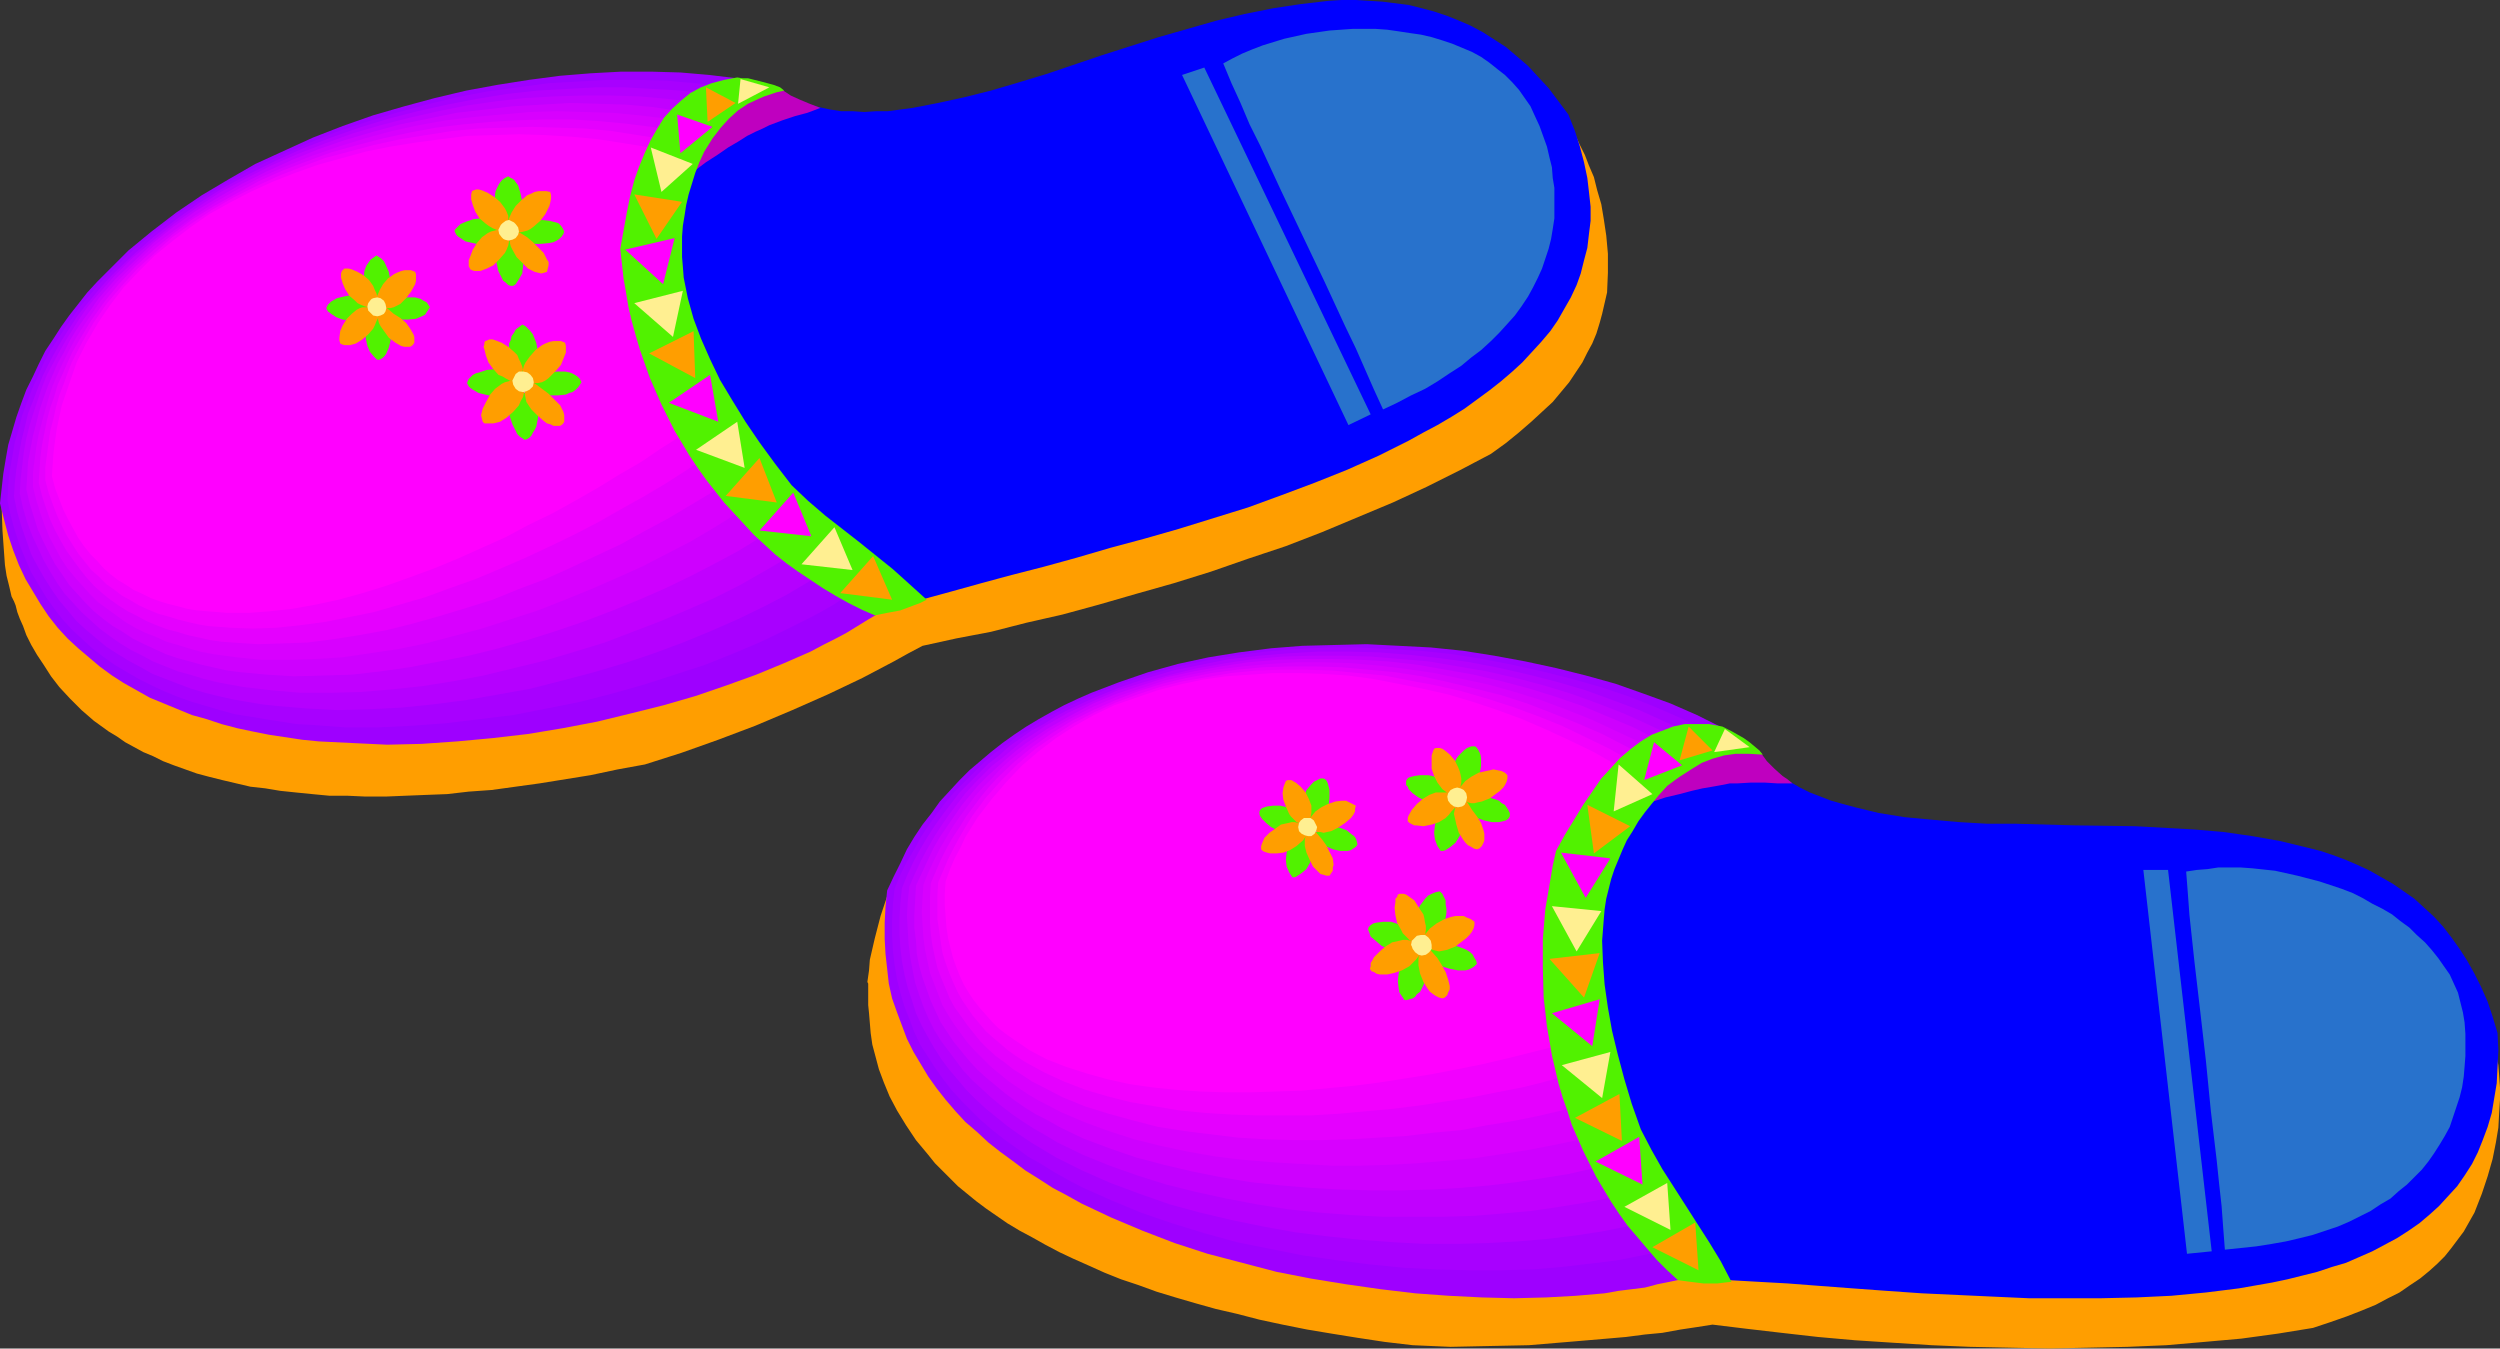 <?xml version="1.0" encoding="UTF-8" standalone="no"?>
<svg
   version="1.0"
   width="129.766mm"
   height="69.997mm"
   id="svg84"
   sodipodi:docname="Slippers 6.wmf"
   xmlns:inkscape="http://www.inkscape.org/namespaces/inkscape"
   xmlns:sodipodi="http://sodipodi.sourceforge.net/DTD/sodipodi-0.dtd"
   xmlns="http://www.w3.org/2000/svg"
   xmlns:svg="http://www.w3.org/2000/svg">
  <rect width="100%" height="100%" fill="#333333" stroke="none"/>
  <sodipodi:namedview
     id="namedview84"
     pagecolor="#ffffff"
     bordercolor="#000000"
     borderopacity="0.25"
     inkscape:showpageshadow="2"
     inkscape:pageopacity="0.0"
     inkscape:pagecheckerboard="0"
     inkscape:deskcolor="#d1d1d1"
     inkscape:document-units="mm" />
  <defs
     id="defs1">
    <pattern
       id="WMFhbasepattern"
       patternUnits="userSpaceOnUse"
       width="6"
       height="6"
       x="0"
       y="0" />
  </defs>
  <path
     style="fill:#ff9e00;fill-opacity:1;fill-rule:evenodd;stroke:none"
     d="m 306.232,21.332 0.323,0.808 0.485,0.808 0.646,0.97 0.646,1.293 0.808,1.454 0.808,1.778 0.97,1.939 0.808,2.101 0.97,2.263 0.646,2.586 0.808,2.747 0.485,2.909 0.485,3.232 0.323,3.555 v 3.717 l -0.162,3.879 -0.97,4.202 -0.485,1.778 -0.646,2.101 -0.808,1.939 -0.97,1.778 -0.97,1.939 -1.293,1.939 -1.293,1.939 -1.616,1.939 -1.616,1.939 -2.101,1.939 -2.101,1.939 -2.424,2.101 -2.586,2.101 -2.909,2.101 -6.141,3.232 -6.464,3.232 -6.626,3.071 -6.949,2.909 -6.949,2.909 -7.11,2.747 -7.272,2.424 -7.434,2.586 -7.272,2.263 -7.434,2.101 -7.272,2.101 -7.11,1.939 -7.11,1.616 -6.949,1.778 -6.787,1.293 -6.626,1.454 -2.747,1.454 -2.909,1.616 -3.07,1.616 -3.07,1.616 -3.394,1.616 -3.394,1.616 -6.949,3.071 -7.272,3.071 -7.272,2.747 -7.272,2.586 -3.555,1.131 -3.555,1.131 -5.333,0.97 -5.333,1.131 -5.01,0.808 -5.01,0.808 -4.686,0.646 -4.686,0.646 -4.525,0.323 -4.202,0.485 -4.202,0.162 -4.04,0.162 -3.878,0.162 h -3.878 l -3.555,-0.162 h -3.555 l -3.394,-0.323 -3.232,-0.323 -3.07,-0.323 -2.909,-0.485 -2.909,-0.323 -2.747,-0.646 -2.747,-0.646 -2.586,-0.646 -2.424,-0.646 -2.262,-0.808 -2.262,-0.808 -2.101,-0.808 -1.939,-0.97 -1.939,-0.808 -1.778,-0.97 -1.778,-0.97 -1.616,-1.131 -1.616,-0.97 -2.909,-2.101 -2.424,-2.101 -2.262,-2.263 -2.101,-2.263 -1.616,-2.101 L 8.565,130.419 7.272,128.479 6.141,126.54 5.171,124.601 4.525,122.823 3.878,121.369 3.394,120.076 3.07,118.783 2.747,117.975 2.424,117.328 2.262,117.005 1.778,114.904 1.293,112.965 0.97,110.864 0.808,108.601 0.485,104.076 0.323,99.551 19.877,95.188 l 19.23,-4.363 19.23,-4.687 19.069,-5.01 19.069,-5.01 19.069,-5.171 37.814,-10.505 37.976,-10.505 18.907,-5.171 19.069,-5.171 19.069,-4.848 19.23,-4.687 19.23,-4.525 z"
     id="path1" />
  <path
     style="fill:#f2c1a5;fill-opacity:1;fill-rule:evenodd;stroke:none"
     d="m 159.337,20.848 -20.038,9.212 2.586,-7.596 8.403,-5.495 z"
     id="path2" />
  <path
     style="fill:#0000ff;fill-opacity:1;fill-rule:evenodd;stroke:none"
     d="m 307.686,22.464 1.293,3.232 0.97,3.071 0.808,3.071 0.646,3.071 0.323,2.747 0.323,2.909 v 2.747 l -0.323,2.586 -0.323,2.747 -0.646,2.424 -0.646,2.586 -0.808,2.263 -1.131,2.424 -1.293,2.263 -1.293,2.263 -1.454,2.101 -1.778,2.101 -1.778,1.939 -1.939,2.101 -1.939,1.778 -2.262,1.939 -2.262,1.778 -2.424,1.778 -2.424,1.778 -2.586,1.616 -2.747,1.616 -2.747,1.454 -2.909,1.616 -5.818,2.909 -6.141,2.747 -6.464,2.586 -6.464,2.424 -6.626,2.424 -6.787,2.101 -6.787,2.101 -6.787,1.939 -6.626,1.778 -6.626,1.939 -6.464,1.778 -6.302,1.616 -5.979,1.616 -5.818,1.616 -5.333,1.454 -2.586,0.808 -2.424,0.808 -2.424,0.646 -2.262,0.808 -2.262,0.646 -1.939,0.808 -4.525,1.939 -4.686,1.778 -4.848,1.778 -5.01,1.778 -5.333,1.616 -5.333,1.616 -5.494,1.454 -5.494,1.293 -5.656,1.293 -5.656,1.131 -5.656,0.97 -5.818,0.646 -5.656,0.646 -5.656,0.323 -5.656,0.162 -5.656,-0.162 -5.333,-0.485 -5.494,-0.646 -5.171,-0.97 -2.424,-0.646 -2.586,-0.646 -2.424,-0.646 -2.424,-0.97 -2.424,-0.808 -2.262,-1.131 -2.262,-0.97 -2.101,-1.293 -2.101,-1.293 -2.101,-1.454 -1.939,-1.454 -1.939,-1.616 -1.778,-1.616 -1.939,-1.778 -1.616,-1.939 -1.616,-2.101 -1.616,-2.101 -1.293,-2.263 -1.454,-2.263 -1.293,-2.424 -1.131,-2.747 -0.97,-2.586 -1.131,-2.909 -0.808,-2.909 -0.808,-3.071 -0.646,-3.232 0.162,-2.909 0.323,-2.909 0.485,-2.909 0.485,-2.747 0.485,-2.586 0.646,-2.747 0.808,-2.586 0.808,-2.424 0.97,-2.424 0.97,-2.424 1.131,-2.263 1.131,-2.263 1.131,-2.263 1.454,-2.101 1.293,-2.101 1.454,-1.939 3.07,-3.879 3.394,-3.555 3.555,-3.394 3.878,-3.071 4.04,-2.909 4.202,-2.747 4.363,-2.424 4.686,-2.263 4.686,-2.101 4.848,-1.939 5.01,-1.616 5.171,-1.454 5.171,-1.293 5.333,-1.131 5.171,-0.97 5.494,-0.808 5.333,-0.485 5.494,-0.485 5.494,-0.162 5.333,-0.162 h 5.333 l 5.494,0.162 5.333,0.323 5.171,0.646 1.778,1.131 1.939,1.131 1.939,0.808 1.939,0.808 2.101,0.646 1.939,0.485 2.262,0.485 2.101,0.323 h 2.262 l 2.262,0.162 2.424,-0.162 h 2.262 l 2.424,-0.323 2.424,-0.323 5.01,-0.97 5.171,-1.131 5.171,-1.293 5.494,-1.616 5.333,-1.616 10.989,-3.717 11.15,-3.555 5.656,-1.616 5.656,-1.616 5.494,-1.293 5.656,-1.131 5.333,-0.808 5.494,-0.646 L 263.246,0 h 2.747 l 2.586,0.162 2.586,0.162 2.586,0.323 2.586,0.323 2.586,0.646 2.424,0.646 2.424,0.808 2.424,0.97 2.262,0.97 2.424,1.293 2.262,1.454 2.262,1.454 2.101,1.778 2.262,1.939 1.939,2.101 2.101,2.263 1.939,2.586 z"
     id="path3" />
  <path
     style="fill:#9e00ff;fill-opacity:1;fill-rule:evenodd;stroke:none"
     d="m 172.265,120.399 -1.939,1.131 -2.101,1.293 -2.101,1.293 -2.424,1.293 -2.262,1.131 -2.424,1.293 -5.171,2.263 -5.494,2.263 -5.818,2.101 -6.141,2.101 -6.141,1.778 -6.464,1.616 -6.626,1.616 -6.787,1.293 -6.787,1.131 -6.949,0.808 -6.949,0.646 -6.949,0.485 -6.787,0.162 -6.787,-0.323 -6.626,-0.323 -3.232,-0.323 -3.232,-0.485 -3.232,-0.485 -3.232,-0.646 -3.07,-0.646 -3.07,-0.808 -2.909,-0.97 -2.909,-0.808 -2.747,-1.131 -2.747,-1.131 -2.747,-1.131 -2.586,-1.454 -2.586,-1.454 -2.262,-1.454 -2.424,-1.778 -2.101,-1.778 -2.101,-1.778 -2.101,-1.939 L 11.312,123.146 9.534,120.884 7.918,118.46 6.464,116.035 5.01,113.611 3.717,110.864 2.586,107.955 1.616,105.046 0.808,101.975 0,98.743 0.323,95.834 0.646,92.925 1.131,90.016 1.616,87.269 3.232,81.774 4.202,79.027 5.171,76.441 6.464,73.855 7.595,71.431 8.888,68.846 l 1.616,-2.424 1.454,-2.263 1.616,-2.263 1.778,-2.263 1.778,-2.263 1.939,-2.101 2.101,-2.101 1.939,-1.939 2.101,-2.101 4.525,-3.717 4.848,-3.717 5.01,-3.394 5.171,-3.071 5.333,-3.071 5.656,-2.586 5.656,-2.586 5.818,-2.263 5.979,-2.101 6.141,-1.778 5.979,-1.616 6.141,-1.454 6.141,-1.131 6.141,-0.97 6.141,-0.808 5.979,-0.485 5.979,-0.323 h 5.979 l 5.656,0.162 5.656,0.485 5.333,0.646 5.171,0.808 -2.262,0.646 -2.101,0.808 -1.939,0.808 -1.939,0.97 -1.778,0.97 -1.616,1.131 -1.454,1.131 -1.293,1.131 -1.293,1.293 -1.293,1.293 -0.97,1.454 -0.97,1.454 -0.808,1.616 -0.808,1.616 -0.485,1.616 -0.646,1.616 -0.323,1.616 -0.485,1.939 -0.162,1.778 -0.162,1.778 v 1.939 1.778 l 0.323,4.04 0.485,3.879 0.97,4.202 1.131,4.04 1.454,4.202 1.454,4.202 1.939,4.202 2.101,4.04 2.101,4.04 2.424,4.04 2.586,3.879 2.586,3.879 2.747,3.555 2.747,3.555 2.909,3.232 2.909,3.232 2.909,2.747 2.909,2.747 2.909,2.263 2.909,2.101 z"
     id="path4" />
  <path
     style="fill:#a800ff;fill-opacity:1;fill-rule:evenodd;stroke:none"
     d="m 167.417,116.035 -1.939,1.293 -1.939,1.293 -2.262,1.293 -2.101,1.131 -4.848,2.424 -5.01,2.424 -5.333,2.263 -5.656,2.263 -5.979,1.939 -5.979,1.939 -6.302,1.778 -6.302,1.616 -6.464,1.293 -6.626,1.293 -6.626,0.808 -6.626,0.808 -6.626,0.485 -6.626,0.323 h -6.464 l -6.464,-0.485 -3.07,-0.162 -3.07,-0.485 -3.07,-0.485 -2.909,-0.485 -3.07,-0.485 -2.909,-0.808 -2.747,-0.808 -2.747,-0.808 -2.747,-0.97 -2.747,-1.131 -2.424,-1.131 -2.586,-1.293 -4.686,-2.747 -2.262,-1.616 -2.101,-1.616 -1.939,-1.778 -2.101,-1.939 -1.778,-1.939 -1.616,-2.101 -1.616,-2.263 -1.454,-2.424 -1.454,-2.424 -1.131,-2.586 -1.131,-2.747 -0.97,-2.909 -0.808,-2.909 -0.646,-3.071 0.162,-2.909 0.323,-2.909 0.485,-2.747 0.485,-2.747 0.808,-2.747 0.646,-2.586 0.97,-2.586 0.97,-2.586 1.131,-2.424 1.131,-2.586 1.293,-2.424 1.454,-2.263 1.454,-2.263 1.616,-2.263 1.616,-2.263 1.778,-2.101 1.778,-2.101 1.939,-1.939 4.04,-4.04 4.363,-3.717 4.525,-3.555 4.848,-3.232 5.01,-3.071 5.171,-2.909 5.494,-2.586 5.494,-2.424 5.656,-2.263 5.818,-1.939 5.818,-1.778 5.979,-1.616 5.979,-1.454 5.979,-1.131 5.979,-0.808 5.979,-0.808 5.818,-0.323 5.818,-0.323 h 5.818 l 5.656,0.162 5.494,0.485 5.333,0.646 5.333,0.808 -2.101,0.808 -1.939,0.808 -1.778,0.808 -1.616,0.97 -1.616,0.97 -1.454,1.131 -1.293,1.293 -1.293,1.131 -1.131,1.293 -0.97,1.293 -0.97,1.454 -0.808,1.293 -0.808,1.454 -0.646,1.616 -0.485,1.454 -0.485,1.616 -0.323,1.778 -0.323,1.616 -0.323,3.394 -0.162,3.555 0.323,3.717 0.485,3.717 0.808,3.879 1.131,3.879 1.131,3.879 1.616,3.879 1.616,3.717 1.778,3.879 2.101,3.717 2.101,3.717 2.262,3.555 2.424,3.555 2.424,3.394 2.586,3.232 2.586,3.071 2.586,2.909 2.586,2.586 2.747,2.424 2.586,2.263 2.747,1.939 z"
     id="path5" />
  <path
     style="fill:#b500ff;fill-opacity:1;fill-rule:evenodd;stroke:none"
     d="m 162.569,111.51 -1.939,1.293 -1.939,1.293 -4.363,2.586 -4.686,2.424 -5.01,2.424 -5.171,2.263 -5.494,2.263 -5.656,2.101 -5.818,1.939 -5.979,1.778 -6.141,1.616 -6.302,1.616 -6.302,1.131 -6.464,1.131 -6.302,0.808 -6.302,0.646 -6.302,0.323 -6.141,0.162 -6.141,-0.323 -5.818,-0.485 -2.909,-0.323 -2.909,-0.485 -2.747,-0.485 -2.909,-0.646 -2.586,-0.646 -2.747,-0.808 -2.586,-0.97 -5.01,-1.939 -2.262,-1.293 -2.424,-1.293 -2.101,-1.293 -2.262,-1.454 -1.939,-1.616 -1.939,-1.616 -1.939,-1.778 -1.616,-1.939 -1.778,-2.101 -1.454,-2.101 -1.454,-2.263 -1.293,-2.263 -1.293,-2.424 -0.97,-2.747 -0.97,-2.747 -0.808,-2.747 -0.646,-3.071 0.162,-2.747 0.323,-2.747 0.485,-2.909 0.485,-2.586 0.646,-2.586 0.646,-2.747 0.97,-2.424 0.97,-2.586 0.97,-2.424 1.131,-2.263 1.293,-2.424 1.293,-2.263 1.454,-2.263 1.454,-2.263 1.616,-2.101 1.778,-2.101 1.616,-1.939 1.939,-2.101 3.878,-3.717 4.202,-3.717 4.363,-3.394 4.525,-3.232 4.848,-3.071 5.171,-2.747 5.171,-2.586 5.333,-2.424 5.494,-2.101 5.494,-1.939 5.818,-1.778 5.656,-1.454 5.818,-1.293 5.818,-1.131 5.979,-0.97 5.818,-0.646 5.818,-0.323 5.656,-0.323 h 5.656 l 5.656,0.323 5.494,0.323 5.171,0.646 5.333,0.97 -1.939,0.808 -1.616,0.808 -1.616,0.97 -1.454,0.97 -1.293,1.131 -1.293,1.131 -1.293,1.131 -0.97,1.131 -0.97,1.293 -0.97,1.293 -0.808,1.293 -0.808,1.454 -0.646,1.454 -0.485,1.293 -0.97,3.071 -0.485,3.232 -0.323,3.232 -0.162,3.394 0.323,3.394 0.485,3.555 0.646,3.394 0.97,3.717 1.131,3.555 1.293,3.555 1.454,3.555 1.616,3.394 1.778,3.555 1.939,3.394 1.939,3.232 2.101,3.232 2.262,3.071 2.262,3.071 2.262,2.747 2.262,2.586 2.424,2.424 2.424,2.263 2.262,2.101 2.424,1.778 z"
     id="path6" />
  <path
     style="fill:#c100ff;fill-opacity:1;fill-rule:evenodd;stroke:none"
     d="m 157.721,107.309 -4.04,2.586 -4.202,2.424 -4.525,2.586 -4.848,2.424 -5.171,2.263 -5.333,2.263 -5.494,2.101 -5.494,2.101 -5.818,1.778 -5.979,1.778 -5.979,1.454 -5.979,1.454 -5.979,1.131 -6.141,0.97 -6.141,0.646 -5.818,0.485 -5.979,0.162 h -5.818 l -5.656,-0.485 -2.747,-0.323 -2.747,-0.323 -2.747,-0.485 -2.586,-0.485 -2.586,-0.646 -2.586,-0.808 -2.424,-0.646 -2.424,-0.97 -2.424,-0.97 -2.101,-1.131 -2.262,-1.131 -2.101,-1.293 -2.101,-1.454 -1.939,-1.454 -1.778,-1.616 -1.778,-1.616 -1.778,-1.939 -1.616,-1.778 -1.454,-2.101 L 9.858,112.157 8.565,109.894 7.434,107.47 6.302,105.046 5.333,102.46 4.525,99.713 3.878,96.804 4.04,94.057 4.363,91.309 4.686,88.562 5.171,85.976 5.818,83.39 6.626,80.805 l 0.808,-2.424 0.808,-2.424 0.97,-2.424 2.424,-4.525 1.293,-2.263 2.747,-4.363 1.454,-2.101 1.616,-1.939 3.555,-4.04 3.717,-3.717 4.04,-3.394 4.202,-3.394 4.363,-3.071 4.686,-3.071 4.848,-2.586 5.01,-2.586 5.171,-2.263 5.494,-2.101 5.333,-1.939 5.494,-1.616 5.656,-1.454 5.656,-1.293 5.656,-1.131 5.656,-0.808 5.656,-0.646 5.818,-0.323 5.656,-0.162 h 5.494 l 5.494,0.162 5.494,0.485 5.171,0.646 5.171,0.808 -1.454,0.97 -1.454,0.808 -1.293,1.131 -1.293,0.97 -1.293,0.97 -1.131,1.293 -0.97,1.131 -0.97,1.131 -1.616,2.586 -1.293,2.586 -1.131,2.747 -0.808,2.909 -0.485,3.071 -0.323,3.071 v 3.071 l 0.162,3.232 0.485,3.232 0.485,3.232 0.97,3.232 0.97,3.394 1.131,3.232 1.293,3.232 1.293,3.232 1.616,3.232 1.616,3.071 1.778,2.909 1.778,3.071 1.939,2.747 1.939,2.747 2.101,2.424 2.101,2.424 2.101,2.263 1.939,2.101 2.101,1.778 2.101,1.778 z"
     id="path7" />
  <path
     style="fill:#ce00ff;fill-opacity:1;fill-rule:evenodd;stroke:none"
     d="m 153.035,102.945 -4.04,2.586 -4.202,2.586 -4.525,2.424 -4.686,2.424 -5.01,2.424 -5.171,2.263 -5.171,2.101 -5.494,2.101 -5.656,1.939 -5.656,1.778 -5.656,1.616 -5.818,1.454 -5.818,1.131 -5.818,1.131 -5.656,0.808 -5.656,0.646 -5.656,0.162 -5.656,0.162 -5.333,-0.323 -5.171,-0.485 -2.586,-0.323 -5.01,-1.131 -4.686,-1.293 -2.424,-0.808 -2.101,-0.97 -2.101,-0.97 -2.262,-1.131 -1.939,-1.293 -1.939,-1.131 -1.939,-1.454 -1.778,-1.454 -1.616,-1.616 -1.616,-1.778 -1.616,-1.778 -1.293,-1.939 -1.454,-2.101 -1.131,-2.101 -1.131,-2.263 -1.131,-2.424 -0.808,-2.586 -0.808,-2.586 -0.646,-2.747 0.162,-2.586 0.162,-2.747 0.485,-2.586 0.485,-2.586 0.646,-2.424 0.646,-2.586 0.808,-2.424 0.808,-2.263 0.97,-2.263 0.97,-2.263 1.293,-2.263 1.131,-2.263 1.293,-2.101 1.454,-2.101 1.454,-1.939 1.454,-2.101 3.232,-3.717 3.717,-3.555 3.717,-3.555 4.04,-3.232 4.363,-3.071 4.525,-2.747 4.525,-2.586 4.848,-2.424 5.01,-2.263 5.171,-2.101 5.171,-1.778 5.494,-1.616 5.333,-1.454 5.494,-1.131 5.494,-1.131 5.656,-0.646 5.494,-0.646 5.656,-0.323 5.494,-0.323 5.494,0.162 5.494,0.162 5.333,0.485 5.333,0.808 5.171,0.808 -2.586,1.939 -2.101,2.101 -2.101,2.101 -1.616,2.424 -1.454,2.424 -1.131,2.586 -0.808,2.747 -0.646,2.747 -0.485,2.747 -0.323,2.909 v 2.909 l 0.162,2.909 0.485,2.909 0.485,3.071 0.646,3.071 0.808,2.909 0.97,3.071 1.131,2.909 1.131,2.909 1.293,2.909 1.454,2.747 1.454,2.747 1.616,2.586 1.616,2.586 1.778,2.424 1.778,2.263 1.778,2.101 1.778,2.101 1.778,1.778 1.778,1.778 1.778,1.616 z"
     id="path8" />
  <path
     style="fill:#d800ff;fill-opacity:1;fill-rule:evenodd;stroke:none"
     d="m 148.025,98.582 -3.878,2.424 -4.202,2.586 -4.363,2.586 -4.686,2.424 -4.686,2.424 -5.01,2.263 -5.171,2.263 -5.171,2.101 -5.333,2.101 -5.494,1.778 -5.494,1.778 -5.494,1.454 -5.494,1.454 -5.494,1.131 -5.494,0.808 -5.494,0.808 -5.333,0.323 -5.171,0.162 h -5.171 l -4.848,-0.485 -2.424,-0.323 -2.424,-0.323 -2.424,-0.485 -2.262,-0.646 -2.101,-0.646 -2.262,-0.646 -2.101,-0.97 -2.101,-0.808 -1.939,-0.97 -1.939,-1.131 -1.778,-1.293 -1.778,-1.293 -1.778,-1.293 -1.616,-1.616 -1.454,-1.616 -1.454,-1.616 -1.454,-1.778 -1.293,-1.939 L 10.827,107.47 9.696,105.369 8.726,102.945 7.918,100.683 7.11,98.097 6.464,95.511 V 92.764 L 6.787,90.178 7.11,87.754 7.595,85.168 8.242,82.744 8.888,80.32 l 0.646,-2.263 0.808,-2.424 0.97,-2.263 0.97,-2.101 1.131,-2.263 1.131,-2.101 1.293,-2.101 1.293,-1.939 2.747,-4.04 3.232,-3.717 3.394,-3.394 3.555,-3.394 4.04,-3.071 4.04,-2.909 4.202,-2.747 4.525,-2.586 4.686,-2.424 4.848,-2.101 4.848,-1.939 5.171,-1.778 5.171,-1.616 5.333,-1.454 5.171,-1.131 5.494,-0.97 5.333,-0.646 5.494,-0.485 5.494,-0.485 5.494,-0.162 5.333,0.162 5.494,0.162 5.171,0.485 5.333,0.646 5.171,0.97 -2.101,2.101 -1.778,2.101 -1.616,2.263 -1.293,2.424 -1.293,2.424 -0.808,2.424 -0.808,2.586 -0.485,2.586 -0.323,2.586 -0.323,2.747 v 2.747 l 0.162,2.747 0.323,2.747 0.323,2.586 0.646,2.747 0.646,2.747 0.808,2.586 0.808,2.747 1.131,2.586 0.97,2.586 1.293,2.424 2.424,4.687 1.454,2.263 1.454,2.263 1.454,1.939 1.454,1.939 1.454,1.778 1.616,1.778 1.454,1.454 1.616,1.454 z"
     id="path9" />
  <path
     style="fill:#e500ff;fill-opacity:1;fill-rule:evenodd;stroke:none"
     d="m 143.177,94.218 -3.878,2.586 -4.04,2.424 -4.363,2.586 -4.525,2.424 -4.686,2.586 -4.848,2.263 -4.848,2.263 -5.01,2.263 -5.171,1.939 -5.171,2.101 -5.171,1.616 -5.333,1.616 -5.171,1.454 -5.171,1.293 -5.333,0.97 -5.171,0.808 -5.01,0.646 -4.848,0.162 -4.848,0.162 -4.848,-0.323 -2.262,-0.162 -2.262,-0.323 -2.101,-0.485 -2.262,-0.485 -2.101,-0.646 -1.939,-0.485 -2.101,-0.808 -1.939,-0.808 -1.778,-0.97 -1.939,-0.97 -1.778,-1.131 -1.616,-1.131 -1.616,-1.293 -1.616,-1.454 -1.454,-1.616 -1.293,-1.616 -1.293,-1.778 -1.293,-1.778 -1.131,-1.939 -1.131,-2.101 -0.97,-2.101 -0.808,-2.263 -0.808,-2.424 -0.646,-2.586 0.162,-2.586 0.162,-2.424 0.323,-2.424 0.485,-2.424 0.485,-2.424 0.646,-2.424 0.808,-2.263 0.646,-2.263 0.97,-2.101 0.97,-2.263 0.97,-2.101 1.131,-1.939 2.424,-4.04 2.747,-3.879 2.909,-3.555 3.232,-3.394 3.555,-3.232 3.717,-3.071 3.878,-2.909 4.202,-2.586 4.363,-2.424 4.363,-2.424 4.686,-2.101 4.686,-1.778 4.848,-1.778 5.171,-1.454 5.01,-1.293 5.171,-1.131 5.171,-0.97 5.333,-0.646 5.333,-0.485 5.333,-0.323 5.333,-0.162 h 5.333 l 5.333,0.323 5.171,0.485 5.171,0.646 5.171,0.97 -1.616,2.101 -1.454,2.263 -1.131,2.263 -0.97,2.424 -0.97,2.424 -0.808,2.424 -0.485,2.424 -0.485,2.424 -0.323,2.424 v 2.586 2.424 2.424 l 0.323,2.586 0.323,2.424 0.323,2.424 0.646,2.424 0.485,2.424 0.808,2.263 0.808,2.424 0.808,2.101 1.939,4.363 1.131,2.101 0.97,1.939 2.424,3.717 1.131,1.616 1.293,1.616 1.293,1.454 1.293,1.454 1.131,1.293 z"
     id="path10" />
  <path
     style="fill:#f200ff;fill-opacity:1;fill-rule:evenodd;stroke:none"
     d="m 138.491,89.693 -3.878,2.586 -4.04,2.586 -4.363,2.586 -4.363,2.424 -4.525,2.586 -4.686,2.424 -4.686,2.263 -4.848,2.263 -4.848,2.101 -5.01,2.101 -5.01,1.778 -4.848,1.778 -5.01,1.454 -5.01,1.454 -4.848,0.97 -4.848,0.97 -4.848,0.646 -4.525,0.485 -4.686,0.162 -4.363,-0.162 -4.363,-0.323 -1.939,-0.323 -2.101,-0.485 -1.939,-0.485 -2.101,-0.646 -1.778,-0.485 -1.939,-0.808 -1.778,-0.808 -1.616,-0.97 -1.778,-0.97 -1.454,-1.131 -1.616,-1.131 -1.454,-1.454 -1.454,-1.293 -1.293,-1.616 -1.293,-1.616 -1.131,-1.778 -1.131,-1.778 -0.97,-1.939 -0.97,-2.101 -0.808,-2.101 -0.808,-2.263 -0.646,-2.424 v -2.586 l 0.323,-2.424 0.323,-2.424 0.323,-2.263 0.646,-2.424 0.485,-2.263 0.646,-2.263 0.808,-2.101 0.808,-2.263 0.808,-2.101 2.101,-4.04 2.262,-3.879 2.586,-3.717 2.909,-3.394 3.07,-3.394 3.394,-3.071 3.394,-3.071 3.878,-2.747 3.878,-2.586 4.202,-2.424 4.202,-2.101 4.525,-2.101 4.525,-1.778 4.686,-1.778 4.848,-1.293 4.848,-1.293 5.171,-1.131 5.01,-0.808 5.171,-0.808 5.171,-0.485 5.171,-0.162 5.171,-0.162 5.333,0.162 5.171,0.162 5.171,0.485 5.171,0.808 5.171,0.808 -1.131,2.424 -0.97,2.263 -0.808,2.263 -0.808,2.424 -0.646,2.263 -0.485,2.424 -0.323,2.263 -0.323,2.424 -0.323,2.263 v 2.263 2.263 2.263 l 0.323,4.525 0.808,4.202 0.97,4.202 1.293,3.879 1.293,3.717 1.778,3.394 1.616,3.071 1.939,2.909 1.939,2.586 0.97,1.131 z"
     id="path11" />
  <path
     style="fill:#ff00ff;fill-opacity:1;fill-rule:evenodd;stroke:none"
     d="m 133.643,85.491 -3.878,2.424 -4.04,2.747 -4.202,2.424 -4.202,2.586 -4.525,2.586 -4.363,2.424 -4.686,2.263 -4.525,2.424 -4.686,2.101 -4.686,2.101 -4.686,1.939 -4.848,1.778 -4.525,1.616 -4.686,1.454 -4.686,1.293 -4.525,0.97 -4.525,0.808 -4.363,0.485 -4.202,0.323 H 44.602 l -4.04,-0.323 -1.939,-0.162 -1.939,-0.323 -1.778,-0.485 -1.939,-0.485 -1.616,-0.485 -1.778,-0.646 -1.616,-0.808 -1.778,-0.808 -1.454,-0.97 -1.616,-0.97 -1.454,-1.131 -1.293,-1.131 -1.293,-1.454 -1.293,-1.293 -1.293,-1.616 -1.131,-1.616 -0.97,-1.778 -0.97,-1.778 -0.97,-1.939 -0.808,-2.101 -0.808,-2.101 -0.646,-2.424 0.162,-2.424 0.162,-2.263 0.323,-2.424 0.323,-2.263 0.485,-2.263 0.485,-2.263 1.454,-4.202 1.454,-4.202 1.939,-3.879 2.262,-3.879 2.424,-3.555 2.586,-3.394 3.07,-3.232 3.07,-3.071 3.394,-2.747 3.555,-2.747 3.717,-2.586 4.04,-2.263 4.04,-2.101 4.202,-1.939 4.525,-1.778 4.525,-1.616 4.686,-1.293 4.686,-1.293 4.848,-0.97 5.01,-0.808 4.848,-0.646 5.171,-0.646 5.01,-0.162 5.171,-0.162 5.171,0.162 5.171,0.323 5.171,0.485 5.171,0.808 5.01,0.808 -1.131,4.848 -0.97,4.687 -0.808,4.525 -0.485,4.525 -0.162,4.202 0.162,4.04 0.162,3.879 0.485,3.717 0.646,3.555 0.646,3.232 0.97,3.232 1.131,2.909 1.293,2.586 1.131,2.424 1.616,2.263 z"
     id="path12" />
  <path
     style="fill:#2872cc;fill-opacity:1;fill-rule:evenodd;stroke:none"
     d="m 239.976,12.444 1.616,3.879 1.778,3.879 1.778,4.202 2.101,4.202 4.04,8.727 8.565,17.939 4.04,8.727 2.101,4.363 1.778,4.04 1.778,4.04 1.778,3.879 2.747,-1.293 2.747,-1.454 2.747,-1.293 2.424,-1.454 2.424,-1.616 2.262,-1.454 1.939,-1.616 1.939,-1.454 1.939,-1.778 1.616,-1.616 1.616,-1.778 1.454,-1.616 1.293,-1.778 1.293,-1.939 0.97,-1.778 0.97,-1.939 0.808,-1.778 0.646,-1.939 0.646,-1.939 0.485,-1.939 0.323,-1.939 0.323,-2.101 v -1.939 -1.939 -2.101 l -0.323,-1.939 -0.162,-2.101 -0.485,-1.939 -0.485,-2.101 -1.454,-4.04 -0.97,-2.101 -0.808,-1.778 -1.131,-1.616 -1.131,-1.616 -1.293,-1.454 -1.454,-1.454 -1.454,-1.131 -1.616,-1.293 -1.616,-1.131 -1.778,-0.97 -1.939,-0.808 -1.939,-0.808 -1.939,-0.646 -2.101,-0.646 -2.101,-0.485 -2.262,-0.323 -2.101,-0.323 -2.262,-0.323 -2.262,-0.162 h -4.525 l -4.525,0.323 -4.525,0.646 -4.363,0.97 -2.101,0.646 -2.101,0.646 -2.101,0.808 -1.939,0.808 -1.939,0.97 z"
     id="path13" />
  <path
     style="fill:#bf00bf;fill-opacity:1;fill-rule:evenodd;stroke:none"
     d="m 153.197,17.454 1.939,1.293 1.778,0.808 1.939,0.808 2.101,0.808 -1.293,0.485 -1.293,0.485 -2.424,0.646 -2.424,0.808 -2.586,0.97 -1.293,0.646 -1.454,0.646 -1.616,0.808 -1.778,1.131 -1.939,1.131 -2.101,1.454 -2.262,1.454 -2.586,1.939 1.131,-2.747 1.454,-2.586 1.616,-2.586 1.939,-2.424 1.131,-1.131 1.131,-0.97 1.293,-0.97 1.293,-0.808 1.454,-0.808 1.616,-0.485 1.616,-0.485 z"
     id="path14" />
  <path
     style="fill:#51f200;fill-opacity:1;fill-rule:evenodd;stroke:none"
     d="m 144.632,15.191 -2.586,0.485 -2.424,0.646 -2.101,0.808 -2.101,1.131 -1.778,1.454 -1.778,1.616 -1.616,1.778 -1.293,2.101 -1.293,2.263 -1.131,2.424 -1.131,2.747 -0.97,2.747 -0.808,3.071 -0.646,3.232 -0.646,3.555 -0.646,3.555 0.323,2.909 0.323,2.909 0.485,2.747 0.485,2.909 0.646,2.747 0.808,2.909 0.808,2.747 0.97,2.747 0.97,2.747 2.262,5.171 1.293,2.586 1.293,2.586 1.454,2.424 1.454,2.424 1.616,2.424 1.616,2.263 1.778,2.263 1.778,2.263 1.939,2.101 1.939,2.101 1.939,2.101 2.101,1.939 2.101,1.939 2.262,1.778 2.262,1.616 2.424,1.616 2.424,1.616 2.424,1.454 2.586,1.454 2.586,1.293 2.586,1.131 2.424,-0.485 2.586,-0.485 2.586,-0.97 1.293,-0.485 1.293,-0.646 -3.394,-3.071 -3.232,-2.909 -6.626,-5.333 -6.626,-5.171 -3.394,-2.909 -3.232,-3.071 -3.232,-4.202 -3.07,-4.202 -2.747,-4.04 -2.586,-4.202 -2.424,-4.04 -1.939,-4.04 -1.778,-4.04 -1.454,-3.879 -1.131,-4.04 -0.808,-4.04 -0.162,-2.101 -0.162,-1.939 v -1.939 -2.101 l 0.162,-2.101 0.323,-1.939 0.323,-2.101 0.485,-2.101 0.646,-2.101 0.646,-2.101 0.808,-2.101 0.97,-2.101 0.808,-1.293 0.808,-1.293 1.616,-2.101 1.616,-1.778 1.778,-1.616 1.939,-1.293 2.101,-0.97 1.131,-0.485 2.424,-0.808 1.454,-0.323 -0.808,-0.646 -1.293,-0.485 -2.424,-0.646 -2.586,-0.646 h -1.131 z"
     id="path15" />
  <path
     style="fill:#51f200;fill-opacity:1;fill-rule:evenodd;stroke:none"
     d="m 101.485,74.179 -0.323,-0.323 -0.323,-0.485 -0.323,-0.485 -0.162,-0.646 -0.485,-1.454 v -1.616 -1.778 l 0.323,-0.646 0.162,-0.808 0.485,-0.646 0.323,-0.646 0.646,-0.485 0.646,-0.485 0.646,0.323 0.485,0.485 0.485,0.485 0.485,0.646 0.323,0.808 0.323,0.808 0.323,1.778 v 1.778 l -0.162,0.808 -0.162,0.808 -0.323,0.646 -0.485,0.485 -0.485,0.323 -0.646,0.323 1.293,-0.485 1.616,-0.323 1.616,-0.323 1.616,-0.162 h 1.454 l 0.808,0.162 0.485,0.162 0.646,0.323 0.485,0.323 0.485,0.485 0.323,0.646 -0.323,0.485 -0.323,0.485 -0.485,0.485 -0.646,0.485 -0.646,0.162 -0.646,0.323 -1.616,0.162 h -1.778 l -1.616,-0.323 -0.646,-0.323 -0.646,-0.323 -0.485,-0.323 -0.323,-0.485 0.485,0.646 0.485,0.808 0.323,0.808 0.162,0.808 0.323,1.616 -0.162,1.616 -0.323,1.616 -0.323,0.646 -0.323,0.485 -0.323,0.646 -0.323,0.323 -0.485,0.323 -0.485,0.162 -0.485,-0.323 -0.485,-0.323 -0.485,-0.485 -0.323,-0.646 -0.646,-1.293 -0.485,-1.454 -0.162,-1.616 0.162,-1.454 0.162,-0.808 0.323,-0.646 0.485,-0.485 0.485,-0.485 -0.808,0.485 -0.808,0.485 -0.808,0.162 -0.646,0.162 -1.616,0.162 -1.616,-0.323 -1.293,-0.323 -1.131,-0.646 -0.485,-0.323 -0.323,-0.323 -0.162,-0.323 -0.162,-0.323 0.162,-0.485 0.162,-0.323 0.323,-0.323 0.485,-0.485 0.646,-0.323 0.646,-0.162 1.454,-0.485 1.616,-0.162 h 0.808 l 0.808,0.162 0.808,0.323 0.646,0.323 0.808,0.485 z"
     id="path16" />
  <path
     style="fill:#ff4fff;fill-opacity:1;fill-rule:evenodd;stroke:none"
     d="m 102.454,73.047 0.808,0.162 0.808,0.485 0.485,0.646 v 0.323 l 0.162,0.485 -0.162,0.646 -0.485,0.646 -0.808,0.485 -0.323,0.162 h -0.485 l -0.646,-0.162 -0.646,-0.485 -0.485,-0.646 -0.162,-0.646 0.162,-0.808 0.485,-0.646 0.646,-0.485 z"
     id="path17" />
  <path
     style="fill:#ff9e00;fill-opacity:1;fill-rule:evenodd;stroke:none"
     d="m 102.454,73.532 v -0.485 l 0.162,-0.646 0.162,-0.646 0.323,-0.646 0.808,-1.131 1.131,-1.293 1.293,-0.97 0.646,-0.323 0.808,-0.323 0.808,-0.162 h 0.808 0.646 l 0.808,0.323 0.162,0.646 v 0.646 0.646 l -0.323,0.808 -0.323,0.808 -0.323,0.808 -1.131,1.293 -0.646,0.646 -0.646,0.646 -0.646,0.485 -0.646,0.323 -0.808,0.162 h -0.646 l -0.646,-0.162 -0.485,-0.323 1.293,0.646 1.293,0.97 1.293,0.97 1.131,1.131 1.131,1.131 0.323,0.646 0.323,0.646 0.162,0.646 v 0.646 0.646 l -0.323,0.485 -0.485,0.323 h -0.646 -0.646 l -0.646,-0.323 -0.646,-0.162 -0.646,-0.485 -1.293,-1.131 -1.131,-1.131 -0.97,-1.454 -0.162,-0.808 -0.162,-0.646 v -0.646 -0.485 l -0.162,0.808 -0.162,0.808 -0.485,0.808 -0.323,0.808 -1.131,1.293 -1.293,1.131 -1.293,0.808 -1.293,0.323 h -0.646 -0.485 -0.646 l -0.323,-0.323 -0.162,-0.646 -0.162,-0.646 0.162,-0.646 0.162,-0.646 0.646,-1.293 0.808,-1.454 0.97,-1.131 1.293,-0.97 0.646,-0.323 0.646,-0.162 0.485,-0.162 0.808,0.162 -0.97,-0.162 -0.646,-0.323 -0.808,-0.485 -0.808,-0.323 -1.131,-1.293 -0.808,-1.131 -0.485,-1.293 -0.323,-1.293 -0.162,-0.485 0.162,-0.485 v -0.323 l 0.162,-0.323 0.485,-0.162 0.323,-0.162 h 0.646 l 0.485,0.162 1.293,0.485 1.293,0.808 1.131,0.97 0.646,0.646 0.323,0.808 0.323,0.646 0.323,0.808 0.162,0.808 z"
     id="path18" />
  <path
     style="fill:#ffef91;fill-opacity:1;fill-rule:evenodd;stroke:none"
     d="m 104.07,73.532 0.485,0.646 0.162,0.808 -0.162,0.808 -0.323,0.323 -0.323,0.323 -0.646,0.323 -0.646,0.162 -0.808,-0.162 -0.646,-0.485 -0.485,-0.808 -0.162,-0.808 0.323,-0.646 0.323,-0.646 0.646,-0.485 h 0.808 l 0.808,0.162 z"
     id="path19" />
  <path
     style="fill:#51f200;fill-opacity:1;fill-rule:evenodd;stroke:none"
     d="m 98.737,44.443 -0.323,-0.323 -0.323,-0.323 -0.485,-1.131 -0.485,-1.454 V 39.594 37.978 l 0.162,-0.646 0.323,-0.646 0.323,-0.646 0.485,-0.646 0.646,-0.485 0.646,-0.323 0.485,0.323 0.646,0.323 0.323,0.485 0.485,0.646 0.485,1.616 0.323,1.616 v 1.778 0.808 l -0.323,0.646 -0.323,0.646 -0.323,0.485 -0.485,0.323 -0.646,0.162 1.454,-0.323 1.454,-0.323 1.616,-0.323 1.454,-0.323 1.454,0.162 0.646,0.162 0.646,0.162 0.485,0.162 0.485,0.485 0.323,0.485 0.323,0.646 -0.162,0.485 -0.323,0.485 -0.485,0.485 -0.485,0.323 -0.646,0.323 -0.808,0.162 -1.616,0.162 h -1.616 l -1.454,-0.323 -0.646,-0.323 -0.646,-0.323 -0.485,-0.323 -0.323,-0.485 0.485,0.646 0.485,0.808 0.323,0.646 0.162,0.808 0.323,1.616 -0.162,1.616 -0.162,1.454 -0.646,1.131 -0.323,0.485 -0.323,0.485 -0.485,0.323 h -0.485 l -0.485,-0.162 -0.485,-0.485 -0.485,-0.323 -0.323,-0.646 -0.646,-1.293 -0.323,-1.454 -0.323,-1.454 0.162,-1.454 0.162,-0.646 0.323,-0.485 0.485,-0.485 0.485,-0.485 -0.808,0.485 -0.646,0.323 -0.808,0.323 h -0.808 l -1.454,0.162 -1.454,-0.323 -1.454,-0.323 -0.97,-0.646 -0.485,-0.323 -0.323,-0.323 -0.162,-0.323 -0.162,-0.323 V 45.089 l 0.323,-0.323 0.323,-0.323 0.485,-0.485 1.131,-0.485 1.454,-0.485 1.454,-0.162 1.616,0.162 0.808,0.162 0.646,0.323 0.808,0.485 z"
     id="path20" />
  <path
     style="fill:#ff4fff;fill-opacity:1;fill-rule:evenodd;stroke:none"
     d="m 99.869,43.473 0.646,0.162 0.646,0.485 0.485,0.485 0.162,0.808 v 0.323 l -0.162,0.323 -0.485,0.646 -0.646,0.485 h -0.646 -0.808 l -0.646,-0.485 -0.485,-0.646 -0.162,-0.646 0.162,-0.808 0.485,-0.485 0.646,-0.485 z"
     id="path21" />
  <path
     style="fill:#ff9e00;fill-opacity:1;fill-rule:evenodd;stroke:none"
     d="m 99.707,43.958 v -0.485 l 0.162,-0.646 0.485,-1.131 0.808,-1.293 1.131,-1.131 1.131,-0.97 0.808,-0.323 0.646,-0.323 0.808,-0.162 h 0.646 0.808 l 0.808,0.162 0.162,0.646 v 0.646 l -0.162,0.808 -0.162,0.646 -0.808,1.616 -0.97,1.293 -1.293,1.131 -0.646,0.485 -0.646,0.323 -0.646,0.162 -0.646,0.162 -0.646,-0.162 -0.485,-0.323 1.131,0.646 1.293,0.808 1.131,0.97 1.131,1.131 0.97,0.97 0.646,1.293 0.323,0.485 v 0.646 l -0.162,0.646 -0.162,0.646 -0.485,0.162 -0.646,0.162 -0.646,-0.162 -0.646,-0.162 -0.646,-0.323 -0.646,-0.323 -1.131,-1.131 -1.131,-1.131 -0.808,-1.454 -0.323,-0.646 -0.162,-0.646 v -0.646 -0.485 l -0.162,0.808 -0.162,0.808 -0.323,0.808 -0.323,0.646 -1.131,1.293 -1.131,1.131 -1.293,0.646 -1.293,0.485 h -0.646 -0.485 l -0.485,-0.162 -0.323,-0.162 -0.323,-0.646 v -1.131 l 0.323,-0.808 0.485,-1.293 0.808,-1.293 0.97,-1.131 1.131,-0.808 0.646,-0.323 0.646,-0.162 0.646,-0.162 0.646,0.162 -0.808,-0.162 -0.808,-0.323 -0.808,-0.485 -0.646,-0.485 -1.131,-0.97 -0.808,-1.293 -0.485,-1.293 -0.323,-1.131 v -0.97 l 0.162,-0.646 0.323,-0.162 0.485,-0.162 h 0.485 l 0.646,0.162 1.131,0.485 1.293,0.808 1.131,0.97 0.485,0.646 0.485,0.646 0.323,0.646 0.323,0.808 v 0.808 z"
     id="path22" />
  <path
     style="fill:#ffef91;fill-opacity:1;fill-rule:evenodd;stroke:none"
     d="m 101.161,43.958 0.485,0.646 0.162,0.808 -0.162,0.646 -0.485,0.646 -0.646,0.323 -0.808,0.162 -0.646,-0.162 -0.323,-0.162 -0.323,-0.323 -0.485,-0.646 -0.162,-0.808 0.323,-0.646 0.162,-0.323 0.323,-0.323 0.646,-0.485 0.646,-0.162 0.646,0.323 0.323,0.162 z"
     id="path23" />
  <path
     style="fill:#51f200;fill-opacity:1;fill-rule:evenodd;stroke:none"
     d="m 73.043,59.634 -0.323,-0.323 -0.323,-0.485 -0.646,-0.97 -0.323,-1.454 v -1.454 -1.454 l 0.162,-0.646 0.323,-0.808 0.808,-1.131 0.485,-0.323 0.646,-0.485 0.485,0.323 0.485,0.323 0.485,0.485 0.323,0.646 0.646,1.454 0.323,1.616 v 1.616 l -0.162,0.808 -0.162,0.646 -0.323,0.485 -0.323,0.646 -0.485,0.323 -0.646,0.162 1.293,-0.485 1.293,-0.323 1.454,-0.323 1.454,-0.162 h 1.454 l 1.131,0.323 0.485,0.323 0.646,0.323 0.323,0.485 0.323,0.485 -0.323,0.485 -0.323,0.485 -0.323,0.485 -0.646,0.323 -1.131,0.485 -1.616,0.162 h -1.454 l -1.454,-0.323 -0.646,-0.323 -0.646,-0.323 -0.323,-0.323 -0.323,-0.485 0.485,0.646 0.323,0.808 0.485,1.454 0.323,1.454 -0.162,1.616 -0.323,1.293 -0.485,1.131 -0.323,0.485 -0.323,0.323 -0.485,0.323 -0.485,0.162 -0.323,-0.162 -0.485,-0.485 -0.808,-0.97 -0.485,-1.131 -0.323,-1.454 -0.162,-1.454 0.162,-1.293 0.162,-0.646 0.162,-0.485 0.485,-0.485 0.485,-0.485 -0.646,0.485 -0.808,0.323 -0.808,0.162 -0.646,0.323 h -1.454 l -1.454,-0.162 -1.293,-0.485 -0.97,-0.646 -0.646,-0.485 -0.162,-0.323 -0.162,-0.323 0.162,-0.323 0.162,-0.323 0.323,-0.323 0.323,-0.323 1.131,-0.646 1.293,-0.323 1.616,-0.323 1.454,0.323 0.646,0.162 0.646,0.323 0.646,0.485 z"
     id="path24" />
  <path
     style="fill:#ff4fff;fill-opacity:1;fill-rule:evenodd;stroke:none"
     d="m 74.013,58.503 0.646,0.162 0.646,0.485 0.485,0.646 v 0.646 0.646 l -0.485,0.646 -0.646,0.323 -0.646,0.162 -0.808,-0.162 -0.485,-0.323 -0.485,-0.646 -0.162,-0.646 0.162,-0.646 0.485,-0.646 0.485,-0.485 z"
     id="path25" />
  <path
     style="fill:#ff9e00;fill-opacity:1;fill-rule:evenodd;stroke:none"
     d="m 74.013,58.987 v -0.485 -0.485 l 0.485,-1.131 0.646,-1.131 0.97,-1.131 1.131,-0.808 0.646,-0.323 0.808,-0.323 0.646,-0.162 h 0.646 0.646 l 0.808,0.323 0.162,0.485 v 0.646 0.646 l -0.162,0.646 -0.808,1.454 -0.97,1.293 -1.131,1.131 -0.646,0.323 -0.646,0.323 -0.646,0.162 h -0.646 l -0.485,-0.162 -0.485,-0.323 1.131,0.646 1.131,0.97 1.293,0.808 1.131,0.97 0.808,1.131 0.646,1.131 0.162,0.485 v 0.485 0.646 l -0.323,0.485 -0.485,0.323 h -0.485 -0.646 l -0.646,-0.162 -1.131,-0.646 -1.293,-0.97 -0.808,-1.131 -0.808,-1.131 -0.323,-0.646 -0.162,-0.646 v -0.646 -0.485 0.808 l -0.323,0.646 -0.323,0.808 -0.323,0.646 -0.97,1.131 -1.131,0.97 -1.293,0.808 -1.131,0.323 h -0.646 -0.485 l -0.485,-0.162 -0.323,-0.162 -0.162,-0.646 v -0.485 l 0.162,-1.293 0.485,-1.131 0.808,-1.293 0.97,-0.97 0.97,-0.808 0.646,-0.323 0.485,-0.162 h 0.646 0.646 l -0.808,-0.162 -0.808,-0.323 -0.646,-0.323 -0.485,-0.485 -1.131,-0.97 -0.808,-1.293 -0.485,-1.131 -0.323,-1.131 v -0.808 l 0.162,-0.485 0.162,-0.162 0.323,-0.323 h 0.323 0.485 l 0.646,0.162 1.131,0.485 1.131,0.646 1.131,0.97 0.808,1.131 0.323,0.808 0.323,0.646 0.162,0.646 z"
     id="path26" />
  <path
     style="fill:#ffef91;fill-opacity:1;fill-rule:evenodd;stroke:none"
     d="m 75.306,58.987 0.323,0.646 0.162,0.808 -0.162,0.646 -0.323,0.485 -0.646,0.323 -0.646,0.162 -0.808,-0.162 -0.485,-0.485 -0.485,-0.485 -0.162,-0.808 0.162,-0.646 0.485,-0.646 0.162,-0.162 0.323,-0.162 0.808,-0.162 0.646,0.162 z"
     id="path27" />
  <path
     style="fill:#ff9e00;fill-opacity:1;fill-rule:evenodd;stroke:none"
     d="m 164.832,116.359 6.464,-7.272 3.717,8.565 z"
     id="path28" />
  <path
     style="fill:#ffef91;fill-opacity:1;fill-rule:evenodd;stroke:none"
     d="m 157.237,110.702 6.464,-7.272 3.555,8.404 z"
     id="path29" />
  <path
     style="fill:#ff00ff;fill-opacity:1;fill-rule:evenodd;stroke:none"
     d="m 148.995,104.076 6.626,-7.434 3.555,8.565 z"
     id="path30" />
  <path
     style="fill:#ff9e00;fill-opacity:1;fill-rule:evenodd;stroke:none"
     d="m 142.369,97.289 6.626,-7.434 3.394,8.727 z"
     id="path31" />
  <path
     style="fill:#ff9e00;fill-opacity:1;fill-rule:evenodd;stroke:none"
     d="m 127.341,69.33 8.726,-4.363 0.323,9.212 z"
     id="path32" />
  <path
     style="fill:#ff9e00;fill-opacity:1;fill-rule:evenodd;stroke:none"
     d="m 124.432,38.14 9.373,1.454 -5.01,7.272 z"
     id="path33" />
  <path
     style="fill:#ff9e00;fill-opacity:1;fill-rule:evenodd;stroke:none"
     d="m 138.491,17.131 5.818,3.071 -5.494,3.717 z"
     id="path34" />
  <path
     style="fill:#ffef91;fill-opacity:1;fill-rule:evenodd;stroke:none"
     d="m 136.552,88.239 8.08,-5.495 1.454,9.05 z"
     id="path35" />
  <path
     style="fill:#ffef91;fill-opacity:1;fill-rule:evenodd;stroke:none"
     d="m 124.432,59.472 9.534,-2.424 -1.939,9.05 z"
     id="path36" />
  <path
     style="fill:#ffef91;fill-opacity:1;fill-rule:evenodd;stroke:none"
     d="m 127.664,28.928 8.242,3.232 -6.141,5.495 z"
     id="path37" />
  <path
     style="fill:#ffef91;fill-opacity:1;fill-rule:evenodd;stroke:none"
     d="m 145.278,15.514 5.656,1.616 -6.141,3.232 z"
     id="path38" />
  <path
     style="fill:#ff00ff;fill-opacity:1;fill-rule:evenodd;stroke:none"
     d="m 131.219,79.027 8.08,-5.495 1.616,9.212 z"
     id="path39" />
  <path
     style="fill:#ff00ff;fill-opacity:1;fill-rule:evenodd;stroke:none"
     d="m 122.654,48.968 9.696,-2.263 -2.262,9.05 z"
     id="path40" />
  <path
     style="fill:#ff00ff;fill-opacity:1;fill-rule:evenodd;stroke:none"
     d="m 132.835,22.464 6.949,2.424 -6.302,5.171 z"
     id="path41" />
  <path
     style="fill:#2872cc;fill-opacity:1;fill-rule:evenodd;stroke:none"
     d="m 231.896,14.706 4.363,-1.454 32.643,68.038 -4.363,2.101 z"
     id="path42" />
  <path
     style="fill:#ff9e00;fill-opacity:1;fill-rule:evenodd;stroke:none"
     d="m 488.839,201.204 v 0.808 l 0.162,0.97 0.323,1.131 0.162,1.454 0.323,1.616 0.323,1.778 0.162,2.101 0.162,2.263 v 2.424 l -0.162,2.586 -0.162,2.909 -0.485,2.909 -0.646,3.232 -0.97,3.394 -1.131,3.394 -1.454,3.717 -2.101,3.717 -2.424,3.232 -1.293,1.616 -1.454,1.454 -1.616,1.454 -1.778,1.454 -1.939,1.293 -2.101,1.454 -2.262,1.131 -2.424,1.293 -2.747,1.131 -2.909,1.131 -3.232,1.131 -3.394,1.131 -6.949,1.131 -7.11,0.97 -7.272,0.646 -7.434,0.646 -7.595,0.323 -7.595,0.162 -7.757,0.162 -7.757,-0.162 -7.757,-0.162 -7.595,-0.323 -7.595,-0.485 -7.434,-0.485 -7.272,-0.646 -7.11,-0.808 -6.949,-0.808 -6.626,-0.808 -3.07,0.485 -3.232,0.485 -3.555,0.646 -3.394,0.323 -3.717,0.485 -3.717,0.323 -7.595,0.646 -7.757,0.646 -7.757,0.162 -7.595,0.162 -3.717,-0.162 -3.717,-0.162 -5.494,-0.646 -5.333,-0.808 -5.01,-0.808 -4.848,-0.808 -4.848,-0.97 -4.525,-0.97 -4.363,-1.131 -4.202,-0.97 -4.04,-1.131 -3.878,-1.131 -3.717,-1.131 -3.555,-1.293 -3.394,-1.131 -3.232,-1.293 -3.232,-1.454 -2.909,-1.293 -2.747,-1.293 -2.747,-1.454 -2.586,-1.454 -2.424,-1.293 -2.424,-1.454 -2.101,-1.454 -2.101,-1.454 -1.939,-1.454 -1.778,-1.454 -1.778,-1.454 -1.616,-1.616 -1.454,-1.454 -1.454,-1.454 -1.293,-1.616 -2.424,-2.909 -1.939,-2.909 -1.778,-2.909 -1.454,-2.747 -1.131,-2.747 -0.97,-2.586 -0.646,-2.424 -0.646,-2.424 -0.323,-2.263 -0.162,-1.939 -0.162,-1.939 -0.162,-1.616 v -3.555 -0.646 l -0.162,-0.323 0.323,-2.263 0.162,-2.101 0.97,-4.202 1.131,-4.363 1.454,-4.363 19.715,2.424 19.715,1.939 19.715,1.939 19.554,1.454 19.715,1.454 19.715,1.293 39.269,2.424 39.107,2.424 19.715,1.293 19.715,1.454 19.554,1.454 19.715,1.939 19.715,1.939 z"
     id="path43" />
  <path
     style="fill:#f2c1a5;fill-opacity:1;fill-rule:evenodd;stroke:none"
     d="m 350.025,152.721 -21.978,2.424 5.01,-6.464 9.696,-2.424 z"
     id="path44" />
  <path
     style="fill:#0000ff;fill-opacity:1;fill-rule:evenodd;stroke:none"
     d="m 489.971,202.658 0.162,3.394 -0.162,3.232 -0.162,3.232 -0.485,2.909 -0.485,2.909 -0.808,2.747 -0.97,2.586 -0.97,2.424 -1.131,2.263 -1.454,2.263 -1.454,2.101 -1.778,1.939 -1.778,1.939 -1.778,1.616 -2.101,1.778 -2.101,1.454 -2.262,1.454 -2.424,1.293 -2.424,1.293 -2.586,1.131 -2.586,1.131 -2.747,0.808 -2.909,0.97 -5.818,1.454 -3.07,0.646 -6.464,1.131 -6.464,0.808 -6.787,0.646 -6.787,0.323 -6.949,0.162 h -7.11 -7.11 l -7.11,-0.323 -6.949,-0.323 -6.949,-0.323 -6.949,-0.485 -6.626,-0.485 -6.464,-0.485 -6.302,-0.485 -5.818,-0.323 -5.656,-0.323 -2.747,-0.162 h -2.586 l -2.586,-0.162 h -4.686 l -2.101,0.162 -4.848,0.162 -5.01,0.162 -5.01,0.162 h -5.494 l -5.333,-0.162 -5.656,-0.162 -5.656,-0.485 -5.656,-0.485 -5.656,-0.646 -5.818,-0.808 -5.656,-0.97 -5.656,-1.131 -5.494,-1.293 -5.494,-1.616 -5.333,-1.616 -5.171,-1.939 -5.171,-2.263 -4.848,-2.263 -4.525,-2.586 -4.363,-2.909 -2.101,-1.454 -1.939,-1.616 -1.939,-1.616 -1.778,-1.778 -3.555,-3.555 -1.454,-1.939 -1.616,-1.939 -1.293,-2.101 -1.293,-2.101 -1.293,-2.263 -1.131,-2.263 -0.97,-2.263 -0.808,-2.424 -0.808,-2.586 -0.646,-2.586 -0.485,-2.586 -0.323,-2.747 -0.323,-2.909 -0.162,-2.909 v -2.909 l 0.162,-3.071 0.323,-3.232 0.323,-3.232 1.131,-2.747 1.293,-2.586 1.293,-2.586 1.293,-2.424 1.454,-2.424 1.454,-2.263 1.616,-2.101 1.616,-2.101 1.616,-2.101 1.778,-1.778 1.778,-1.939 1.778,-1.778 1.778,-1.616 1.939,-1.616 2.101,-1.454 1.939,-1.454 2.101,-1.293 2.101,-1.293 4.363,-2.263 4.525,-2.101 4.686,-1.616 4.686,-1.454 4.848,-1.293 5.01,-0.808 5.01,-0.646 5.171,-0.485 5.333,-0.162 h 5.171 l 5.333,0.323 5.333,0.485 5.333,0.646 5.333,0.808 5.333,1.131 5.333,1.131 5.333,1.293 5.171,1.616 5.171,1.616 5.01,1.778 5.01,2.101 4.848,1.939 4.848,2.263 1.293,1.616 1.454,1.616 1.616,1.616 1.454,1.293 1.778,1.293 1.778,1.131 1.939,1.131 1.939,0.97 2.101,0.808 2.101,0.808 2.262,0.646 2.424,0.646 4.686,1.131 5.01,0.808 5.171,0.485 5.494,0.485 5.494,0.323 h 5.656 l 11.635,0.323 11.797,0.162 5.818,0.323 5.818,0.323 5.656,0.485 5.656,0.808 5.494,0.97 5.333,1.293 2.586,0.646 2.424,0.808 2.586,0.97 2.262,0.97 2.424,1.131 2.262,1.293 2.262,1.293 2.101,1.454 2.101,1.454 1.939,1.778 1.939,1.778 1.778,1.939 1.616,2.101 1.616,2.263 1.454,2.263 1.454,2.586 1.293,2.586 1.293,2.909 0.97,2.909 z"
     id="path45" />
  <path
     style="fill:#9e00ff;fill-opacity:1;fill-rule:evenodd;stroke:none"
     d="m 329.825,250.979 -2.262,0.485 -2.424,0.485 -2.424,0.646 -2.586,0.323 -2.586,0.323 -2.747,0.485 -5.656,0.485 -5.818,0.323 -6.302,0.162 -6.302,-0.162 -6.464,-0.323 -6.626,-0.485 -6.787,-0.808 -6.787,-0.97 -6.949,-1.131 -6.626,-1.293 -6.787,-1.778 -6.787,-1.778 -6.464,-2.101 -6.302,-2.424 -6.141,-2.586 -5.818,-2.747 -2.909,-1.616 -2.747,-1.454 -2.747,-1.778 -2.586,-1.616 -2.586,-1.939 -2.424,-1.778 -2.262,-1.778 -2.262,-2.101 -2.262,-1.939 -1.939,-2.101 -1.939,-2.263 -1.778,-2.263 -1.616,-2.263 -1.454,-2.424 -1.454,-2.424 -1.293,-2.586 -0.97,-2.586 -0.97,-2.586 -0.97,-2.747 -0.646,-2.909 -0.323,-2.909 -0.323,-2.909 -0.162,-2.909 v -3.232 l 0.162,-3.071 0.323,-3.232 1.293,-2.747 1.293,-2.586 1.293,-2.747 1.454,-2.424 1.616,-2.424 1.778,-2.263 1.616,-2.263 1.939,-2.101 1.939,-2.101 1.939,-1.939 2.101,-1.778 2.101,-1.778 2.262,-1.778 2.262,-1.616 2.424,-1.616 2.424,-1.454 2.586,-1.454 2.424,-1.293 2.747,-1.293 2.586,-1.131 5.494,-2.101 5.656,-1.939 5.818,-1.616 5.979,-1.293 5.979,-0.97 6.302,-0.808 6.141,-0.485 6.302,-0.162 6.302,-0.162 6.302,0.323 6.302,0.323 6.302,0.646 6.141,0.97 6.141,1.131 5.979,1.293 5.818,1.454 5.818,1.616 5.494,1.939 5.333,1.939 5.171,2.263 4.848,2.424 4.686,2.424 h -2.424 -2.262 l -2.101,0.162 -2.101,0.162 -1.939,0.485 -1.939,0.485 -1.778,0.485 -1.778,0.808 -1.454,0.808 -1.616,0.97 -1.454,0.808 -1.293,1.131 -1.293,1.131 -1.293,1.293 -1.131,1.454 -0.97,1.293 -0.97,1.454 -0.97,1.616 -0.808,1.616 -0.646,1.778 -1.293,3.555 -0.97,3.717 -0.808,3.879 -0.485,4.202 -0.323,4.363 v 4.363 l 0.162,4.525 0.485,4.363 0.646,4.687 0.646,4.525 0.97,4.525 1.131,4.525 1.131,4.363 1.454,4.363 1.616,4.202 1.616,4.04 1.778,3.879 1.778,3.717 1.939,3.394 1.939,3.232 2.101,2.909 z"
     id="path46" />
  <path
     style="fill:#a800ff;fill-opacity:1;fill-rule:evenodd;stroke:none"
     d="m 326.755,245.161 -2.262,0.646 -2.424,0.485 -2.424,0.485 -2.424,0.485 -5.333,0.646 -5.494,0.646 -5.818,0.485 -5.979,0.162 h -6.302 l -6.302,-0.162 -6.464,-0.323 -6.626,-0.646 -6.464,-0.808 -6.787,-0.97 -6.464,-1.293 -6.464,-1.293 -6.464,-1.778 -6.302,-1.939 -6.141,-2.101 -5.818,-2.424 -5.818,-2.586 -2.747,-1.454 -2.586,-1.454 -2.586,-1.616 -2.586,-1.454 -2.424,-1.778 -2.262,-1.616 -2.262,-1.778 -2.262,-1.939 -1.939,-1.939 -1.939,-1.939 -1.939,-2.101 -1.616,-2.101 -1.616,-2.263 -1.454,-2.263 -1.454,-2.263 -1.131,-2.424 -0.97,-2.586 -0.97,-2.424 -0.808,-2.747 -0.646,-2.586 -0.485,-2.909 -0.323,-2.747 -0.162,-2.909 v -3.071 l 0.162,-3.071 0.323,-3.071 1.131,-2.747 1.293,-2.586 1.454,-2.424 1.293,-2.424 1.616,-2.424 1.616,-2.263 1.616,-2.101 1.778,-2.101 1.939,-1.939 1.939,-1.939 1.939,-1.939 2.101,-1.778 2.262,-1.616 2.101,-1.616 2.424,-1.454 2.262,-1.616 2.424,-1.293 2.424,-1.293 5.171,-2.424 5.171,-2.101 5.494,-1.778 5.656,-1.616 5.818,-1.293 5.818,-0.97 5.979,-0.808 5.979,-0.485 6.141,-0.323 h 6.141 l 6.141,0.323 5.979,0.323 6.141,0.646 6.141,0.97 5.818,1.131 5.818,1.293 5.818,1.454 5.656,1.616 5.333,1.778 5.333,2.101 5.171,2.263 4.848,2.424 4.525,2.424 h -2.101 l -2.101,0.162 -1.939,0.323 -1.939,0.323 -1.778,0.485 -1.778,0.485 -3.232,1.454 -1.454,0.808 -1.293,0.808 -1.454,1.131 -1.293,0.97 -1.131,1.293 -1.131,1.131 -0.97,1.293 -0.97,1.293 -1.778,3.071 -1.454,3.071 -1.131,3.394 -0.97,3.555 -0.646,3.717 -0.646,3.879 -0.162,3.879 -0.162,4.202 0.162,4.04 0.323,4.202 0.485,4.202 0.646,4.202 0.808,4.202 0.97,4.202 1.131,4.04 1.293,3.879 1.293,3.879 1.454,3.879 1.616,3.394 1.616,3.394 1.778,3.232 1.778,2.909 1.778,2.586 z"
     id="path47" />
  <path
     style="fill:#b500ff;fill-opacity:1;fill-rule:evenodd;stroke:none"
     d="m 323.523,239.505 -2.262,0.646 -2.262,0.485 -4.848,0.97 -5.333,0.808 -5.333,0.646 -5.818,0.485 -5.818,0.323 -6.141,0.162 h -6.141 l -6.141,-0.323 -6.464,-0.485 -6.302,-0.646 -6.464,-0.808 -6.302,-1.131 -6.302,-1.293 -6.141,-1.454 -5.979,-1.616 -5.979,-2.101 -5.656,-2.101 -5.494,-2.424 -2.586,-1.293 -2.586,-1.293 -2.424,-1.454 -2.424,-1.454 -2.424,-1.616 -2.262,-1.616 -4.202,-3.394 -1.939,-1.778 -1.939,-1.939 -1.616,-1.939 -1.778,-2.101 -1.454,-1.939 -1.454,-2.263 -1.293,-2.263 -1.131,-2.101 -1.131,-2.424 -0.808,-2.586 -0.808,-2.424 -0.646,-2.586 -0.485,-2.586 -0.323,-2.747 -0.162,-2.747 v -2.909 l 0.162,-3.071 0.323,-2.909 1.131,-2.747 1.131,-2.424 1.293,-2.424 1.454,-2.424 1.454,-2.263 1.616,-2.263 1.616,-2.101 1.616,-2.101 1.939,-1.939 1.778,-1.778 1.939,-1.939 2.101,-1.616 1.939,-1.778 4.363,-3.071 2.424,-1.293 2.262,-1.454 2.424,-1.293 4.848,-2.263 5.171,-2.101 5.171,-1.778 5.494,-1.616 5.494,-1.131 5.656,-1.131 5.818,-0.646 5.818,-0.485 5.818,-0.323 h 5.979 l 5.979,0.162 5.979,0.485 5.818,0.646 5.979,0.808 5.818,1.131 5.656,1.293 5.656,1.454 5.494,1.616 5.333,1.939 5.171,1.939 5.01,2.263 4.848,2.263 4.525,2.586 -1.778,0.323 -1.939,0.162 -1.778,0.323 -1.778,0.485 -1.616,0.485 -1.616,0.646 -1.454,0.808 -1.293,0.646 -1.454,0.97 -1.293,0.97 -2.262,1.939 -2.101,2.424 -1.939,2.586 -1.616,2.747 -1.293,2.909 -1.131,3.232 -0.808,3.232 -0.808,3.555 -0.485,3.394 -0.162,3.717 -0.162,3.717 v 3.879 l 0.323,3.879 0.323,3.717 0.485,3.879 0.808,3.879 0.808,3.717 0.97,3.717 0.97,3.717 1.293,3.394 1.131,3.394 1.454,3.394 1.454,3.071 1.454,2.909 1.616,2.586 1.616,2.424 z"
     id="path48" />
  <path
     style="fill:#c100ff;fill-opacity:1;fill-rule:evenodd;stroke:none"
     d="m 320.291,233.849 -4.525,1.131 -4.848,0.97 -5.01,0.808 -5.494,0.808 -5.494,0.485 -5.818,0.485 -5.818,0.162 h -5.979 -6.141 l -6.141,-0.323 -6.141,-0.485 -6.141,-0.646 -6.141,-0.97 -5.979,-1.131 -5.979,-1.293 -5.818,-1.454 -5.656,-1.778 -5.494,-1.939 -5.171,-2.101 -5.01,-2.424 -2.424,-1.454 -2.262,-1.293 -2.262,-1.454 -2.101,-1.454 -2.101,-1.616 -1.939,-1.616 -1.939,-1.778 -1.778,-1.616 -1.778,-1.939 -1.454,-1.939 -1.454,-1.939 -1.454,-1.939 -1.293,-2.101 -1.131,-2.263 -0.97,-2.263 -0.808,-2.263 -0.808,-2.424 -0.485,-2.424 -0.485,-2.586 -0.323,-2.586 -0.162,-2.747 -0.162,-2.747 0.162,-2.909 0.323,-2.909 1.131,-2.586 1.131,-2.424 1.293,-2.424 1.293,-2.263 1.454,-2.263 1.454,-2.101 1.616,-2.101 1.616,-2.101 1.778,-1.939 1.778,-1.778 1.778,-1.778 2.101,-1.616 1.939,-1.616 1.939,-1.616 2.262,-1.454 2.101,-1.454 4.525,-2.586 4.848,-2.263 4.848,-2.101 5.171,-1.616 5.171,-1.454 5.333,-1.293 5.494,-0.97 5.494,-0.808 5.656,-0.485 5.818,-0.162 h 5.656 l 5.818,0.162 5.818,0.485 5.656,0.485 5.656,0.97 5.656,0.97 5.656,1.293 5.494,1.454 5.333,1.616 5.333,1.939 5.01,1.939 5.01,2.263 4.686,2.263 4.686,2.586 -1.778,0.323 -1.616,0.485 -1.616,0.323 -1.454,0.646 -1.454,0.646 -1.454,0.646 -2.586,1.616 -2.424,1.778 -2.101,2.101 -1.939,2.263 -1.778,2.424 -1.454,2.747 -1.131,2.747 -1.131,2.909 -0.808,3.071 -0.646,3.232 -0.646,3.232 -0.323,3.394 v 3.394 3.555 3.394 l 0.323,3.555 0.485,3.394 0.485,3.555 0.808,3.394 0.646,3.394 0.97,3.232 0.97,3.232 1.131,3.071 1.131,2.909 1.293,2.747 1.293,2.586 1.454,2.424 1.293,2.263 z"
     id="path49" />
  <path
     style="fill:#ce00ff;fill-opacity:1;fill-rule:evenodd;stroke:none"
     d="m 317.22,228.031 -4.525,1.131 -4.848,1.131 -5.01,0.808 -5.333,0.808 -5.333,0.646 -5.656,0.485 -5.656,0.323 -5.979,0.162 h -5.818 l -5.979,-0.162 -5.979,-0.323 -5.818,-0.485 -5.979,-0.646 -5.818,-0.97 -5.656,-1.131 -5.494,-1.293 -5.494,-1.454 -5.171,-1.778 -5.171,-1.939 -4.686,-2.263 -2.262,-1.293 -2.262,-1.131 -2.101,-1.293 -2.101,-1.454 -1.939,-1.454 -3.717,-3.071 -1.778,-1.616 -1.616,-1.778 -1.454,-1.778 -1.454,-1.778 -1.293,-1.939 -1.293,-1.939 -0.97,-2.101 -0.97,-2.101 -0.808,-2.263 -0.808,-2.263 -0.646,-2.263 -0.485,-2.424 -0.162,-2.586 -0.323,-2.586 v -2.586 l 0.162,-2.747 0.162,-2.909 1.131,-2.424 1.131,-2.424 1.131,-2.424 1.293,-2.263 1.454,-2.101 1.454,-2.101 1.454,-2.101 1.616,-1.939 1.616,-1.939 1.778,-1.778 1.778,-1.616 1.939,-1.778 1.939,-1.616 1.939,-1.454 4.04,-2.747 4.525,-2.586 4.525,-2.424 4.686,-1.939 4.848,-1.616 5.01,-1.616 5.171,-1.131 5.333,-0.97 5.333,-0.808 5.494,-0.485 5.494,-0.162 h 5.494 l 5.656,0.162 5.494,0.323 5.656,0.646 5.494,0.97 5.494,0.97 5.494,1.293 5.494,1.454 5.171,1.616 5.171,1.778 5.01,2.101 5.01,2.101 4.686,2.424 4.686,2.424 -3.07,1.131 -2.747,1.131 -2.586,1.454 -2.262,1.778 -2.262,1.939 -1.778,1.939 -1.778,2.263 -1.616,2.424 -1.293,2.424 -1.131,2.747 -0.97,2.747 -0.808,2.747 -0.646,2.909 -0.485,3.071 -0.323,3.071 -0.162,3.071 -0.162,3.071 0.162,3.232 0.162,3.071 0.323,3.071 0.485,3.071 0.485,3.071 0.646,3.071 0.646,2.909 0.97,2.747 0.808,2.747 0.97,2.586 1.131,2.586 0.97,2.263 1.293,2.263 1.131,2.101 z"
     id="path50" />
  <path
     style="fill:#d800ff;fill-opacity:1;fill-rule:evenodd;stroke:none"
     d="m 313.988,222.536 -4.525,1.131 -4.686,0.97 -5.01,0.97 -5.171,0.808 -5.333,0.808 -5.494,0.485 -5.494,0.485 -5.656,0.323 -5.656,0.162 h -5.818 l -5.656,-0.323 -5.656,-0.323 -5.818,-0.485 -5.494,-0.646 -5.494,-0.97 -5.333,-1.131 -5.171,-1.293 -5.01,-1.616 -4.848,-1.778 -4.525,-1.939 -4.363,-2.263 -1.939,-1.131 -1.939,-1.293 -1.939,-1.293 -1.778,-1.454 -1.778,-1.454 -1.616,-1.616 -1.616,-1.616 -1.454,-1.616 -1.293,-1.778 -1.293,-1.778 -1.131,-1.778 -1.131,-1.939 -0.808,-2.101 -0.808,-2.101 -0.808,-2.101 -0.485,-2.263 -0.485,-2.263 -0.323,-2.424 -0.162,-2.424 -0.162,-2.586 0.162,-2.747 0.162,-2.586 0.97,-2.424 1.131,-2.424 1.131,-2.263 2.586,-4.363 1.454,-2.101 1.454,-1.939 1.454,-1.939 1.616,-1.778 1.778,-1.778 1.616,-1.778 1.778,-1.616 3.878,-3.071 3.878,-2.747 4.202,-2.424 4.363,-2.263 4.525,-1.939 4.686,-1.616 4.848,-1.616 5.01,-1.131 5.01,-0.97 5.171,-0.646 5.333,-0.485 5.333,-0.323 h 5.333 l 5.333,0.162 5.494,0.485 5.333,0.646 5.494,0.808 5.333,1.131 5.333,1.131 5.171,1.454 5.171,1.616 5.171,1.939 4.848,1.939 4.848,2.263 4.848,2.263 4.525,2.586 -2.586,1.293 -2.424,1.293 -2.262,1.778 -2.101,1.616 -1.778,1.939 -1.616,2.101 -1.616,2.101 -1.293,2.424 -1.131,2.263 -1.131,2.586 -0.97,2.424 -0.646,2.747 -0.646,2.586 -0.485,2.747 -0.323,2.747 -0.323,2.747 v 2.909 2.747 2.747 l 0.323,2.747 0.162,2.747 0.485,2.747 0.485,2.586 0.485,2.586 0.646,2.424 0.808,2.424 0.646,2.424 0.97,2.101 0.808,2.101 0.97,1.939 0.97,1.778 z"
     id="path51" />
  <path
     style="fill:#e500ff;fill-opacity:1;fill-rule:evenodd;stroke:none"
     d="m 310.918,216.718 -4.525,1.131 -4.848,1.131 -4.848,0.97 -5.01,0.808 -5.171,0.97 -5.333,0.485 -5.333,0.646 -5.494,0.323 -5.494,0.323 -5.494,0.162 h -5.494 l -5.656,-0.162 -5.333,-0.323 -5.333,-0.646 -5.171,-0.646 -5.171,-0.808 -5.01,-1.293 -4.686,-1.293 -4.686,-1.454 -4.363,-1.778 -4.04,-2.101 -1.939,-0.97 -1.939,-1.293 -1.778,-1.131 -1.616,-1.293 -1.778,-1.293 -1.616,-1.454 -1.454,-1.454 -2.586,-3.232 -1.131,-1.616 -1.293,-1.778 -0.97,-1.778 -0.808,-1.939 -0.808,-1.939 -0.808,-2.101 -0.485,-2.101 -0.485,-2.263 -0.323,-2.263 -0.162,-2.424 v -2.424 -2.424 l 0.162,-2.747 0.97,-2.263 0.97,-2.263 1.131,-2.263 1.293,-2.263 1.293,-1.939 1.293,-2.101 1.454,-1.939 1.454,-1.939 1.454,-1.778 1.616,-1.778 3.394,-3.232 3.555,-2.909 3.878,-2.747 3.878,-2.424 4.202,-2.101 4.363,-1.939 4.525,-1.778 4.686,-1.454 4.686,-1.131 5.01,-0.97 4.848,-0.646 5.171,-0.485 5.171,-0.162 h 5.171 l 5.171,0.162 5.171,0.485 5.333,0.485 5.171,0.808 5.171,1.131 5.333,1.293 5.171,1.293 5.01,1.616 5.01,1.939 4.848,1.939 4.848,2.101 4.686,2.424 4.525,2.424 -2.262,1.616 -1.939,1.616 -1.939,1.778 -1.778,1.939 -1.616,1.939 -1.454,1.939 -1.293,2.263 -1.293,2.101 -0.97,2.263 -0.97,2.263 -0.808,2.424 -0.646,2.263 -0.646,2.424 -0.485,2.586 -0.485,2.424 -0.162,2.424 -0.162,2.424 -0.162,2.424 v 2.424 l 0.162,2.424 0.162,2.424 0.162,2.263 0.808,4.525 0.485,2.101 0.485,2.101 0.485,1.939 0.646,1.939 0.808,1.778 0.646,1.778 0.808,1.616 z"
     id="path52" />
  <path
     style="fill:#f200ff;fill-opacity:1;fill-rule:evenodd;stroke:none"
     d="m 307.686,210.9 -4.525,1.293 -4.525,1.131 -5.01,0.97 -4.848,0.97 -5.171,0.808 -5.171,0.808 -5.171,0.646 -5.333,0.485 -5.333,0.485 -5.333,0.323 h -5.333 -5.171 l -5.171,-0.162 -5.171,-0.323 -5.01,-0.485 -4.848,-0.808 -4.686,-0.808 -4.525,-1.131 -4.363,-1.293 -4.202,-1.616 -3.878,-1.778 -3.555,-1.939 -1.778,-1.131 -1.616,-1.131 -3.07,-2.586 -1.454,-1.293 -2.586,-3.071 -2.101,-3.071 -0.97,-1.778 -0.808,-1.778 -0.808,-1.939 -0.646,-1.778 -0.646,-2.101 -0.323,-2.101 -0.323,-2.263 -0.323,-2.101 v -2.424 -2.424 l 0.162,-2.424 0.97,-2.263 0.97,-2.263 1.131,-2.263 1.131,-2.101 1.131,-1.939 1.293,-2.101 2.747,-3.717 3.07,-3.394 3.232,-3.232 3.394,-2.909 3.717,-2.586 3.717,-2.424 4.04,-2.101 4.202,-1.939 4.363,-1.616 4.363,-1.454 4.525,-1.131 4.686,-0.808 4.848,-0.808 4.848,-0.485 4.848,-0.162 h 5.01 l 5.01,0.162 5.01,0.485 5.171,0.485 5.01,0.97 5.171,0.97 5.01,1.131 5.01,1.454 5.01,1.616 4.848,1.778 4.848,1.939 4.686,2.263 4.686,2.263 4.525,2.586 -1.778,1.778 -1.616,1.939 -1.616,1.939 -1.454,1.939 -1.293,1.939 -1.293,2.101 -1.131,2.101 -0.97,2.101 -0.97,2.101 -0.808,2.101 -1.454,4.363 -1.131,4.363 -0.646,4.202 -0.485,4.202 -0.162,4.04 0.162,4.04 0.485,3.717 0.485,3.555 0.97,3.232 0.323,1.616 0.646,1.454 0.485,1.454 z"
     id="path53" />
  <path
     style="fill:#ff00ff;fill-opacity:1;fill-rule:evenodd;stroke:none"
     d="m 304.616,205.405 -4.525,1.131 -4.525,1.131 -4.848,1.131 -4.848,0.97 -5.01,0.97 -5.01,0.808 -5.171,0.808 -5.01,0.646 -5.171,0.485 -5.171,0.485 -5.01,0.162 -5.01,0.162 h -5.01 l -4.848,-0.162 -4.686,-0.323 -4.686,-0.485 -4.525,-0.646 -4.363,-0.97 -4.04,-1.131 -4.04,-1.293 -3.717,-1.454 -3.394,-1.778 -1.616,-1.131 -1.454,-0.97 -1.616,-1.131 -1.454,-1.131 -1.293,-1.293 -1.131,-1.293 -1.293,-1.454 -1.131,-1.454 -0.97,-1.454 -0.97,-1.616 -0.808,-1.778 -0.646,-1.616 -0.646,-1.778 -0.485,-1.939 -0.485,-1.939 -0.323,-2.101 -0.162,-2.263 -0.162,-2.101 v -2.424 l 0.162,-2.263 0.808,-2.263 0.97,-2.263 1.131,-2.101 0.97,-2.101 2.424,-3.879 2.747,-3.555 2.909,-3.394 3.07,-3.232 3.232,-2.747 3.394,-2.586 3.717,-2.424 3.717,-2.101 4.04,-1.939 4.202,-1.454 4.202,-1.454 4.363,-1.131 4.525,-0.97 4.525,-0.646 4.686,-0.323 4.686,-0.323 h 4.848 l 4.848,0.162 4.848,0.323 4.848,0.646 5.01,0.97 4.848,0.97 5.01,1.131 4.848,1.454 4.848,1.616 4.848,1.778 4.848,2.101 4.525,2.101 4.686,2.263 4.525,2.586 -2.747,4.202 -2.424,4.202 -2.101,4.04 -1.778,4.04 -1.616,3.879 -1.293,3.879 -0.97,3.717 -0.808,3.717 -0.646,3.394 -0.323,3.394 v 3.394 3.071 l 0.323,2.747 0.323,2.747 0.646,2.586 z"
     id="path54" />
  <path
     style="fill:#2872cc;fill-opacity:1;fill-rule:evenodd;stroke:none"
     d="m 428.886,170.983 0.323,4.202 0.323,4.363 0.485,4.525 0.485,4.525 1.131,9.697 1.131,9.858 0.97,9.858 1.131,9.535 0.485,4.687 0.485,4.363 0.323,4.363 0.323,4.202 3.07,-0.323 3.07,-0.323 3.07,-0.485 2.747,-0.485 2.747,-0.646 2.586,-0.646 2.424,-0.808 2.424,-0.808 2.262,-0.97 2.262,-1.131 1.939,-0.97 1.939,-1.293 1.939,-1.131 1.616,-1.454 1.616,-1.293 1.454,-1.454 1.454,-1.454 1.293,-1.616 1.131,-1.616 1.131,-1.778 0.97,-1.616 0.97,-1.778 0.646,-1.939 0.646,-1.939 0.646,-1.939 0.485,-1.939 0.323,-2.101 0.162,-1.939 0.162,-2.101 v -2.101 -2.263 l -0.162,-2.263 -0.323,-1.939 -0.485,-1.939 -0.485,-1.939 -0.808,-1.778 -0.808,-1.778 -1.131,-1.616 -1.131,-1.616 -1.293,-1.616 -1.293,-1.454 -1.616,-1.454 -1.454,-1.454 -1.778,-1.293 -1.616,-1.293 -1.939,-1.131 -1.939,-0.97 -1.939,-1.131 -1.939,-0.97 -2.101,-0.808 -4.363,-1.454 -4.363,-1.131 -4.363,-0.97 -4.525,-0.485 -2.262,-0.162 h -2.101 -2.262 l -2.101,0.323 -2.101,0.162 z"
     id="path55" />
  <path
     style="fill:#bf00bf;fill-opacity:1;fill-rule:evenodd;stroke:none"
     d="m 345.339,147.549 1.293,1.778 1.454,1.454 1.616,1.454 0.97,0.646 0.97,0.808 h -2.909 l -2.586,-0.162 h -2.586 l -2.747,0.162 h -1.454 l -1.616,0.323 -1.778,0.323 -1.939,0.323 -2.101,0.485 -2.424,0.646 -2.747,0.646 -1.454,0.485 -1.616,0.485 1.939,-2.101 2.101,-2.101 2.424,-1.939 1.293,-0.97 1.293,-0.646 1.454,-0.808 1.454,-0.485 1.454,-0.485 1.616,-0.323 1.454,-0.323 h 1.778 l 1.616,0.162 z"
     id="path56" />
  <path
     style="fill:#51f200;fill-opacity:1;fill-rule:evenodd;stroke:none"
     d="m 337.905,142.539 -2.586,-0.485 h -2.424 -2.424 l -2.262,0.485 -2.101,0.808 -2.101,0.808 -2.101,1.293 -1.939,1.454 -2.101,1.778 -1.778,1.939 -1.939,2.101 -1.778,2.586 -1.778,2.586 -1.778,2.909 -1.778,2.909 -1.778,3.232 -0.646,2.909 -0.485,2.909 -0.97,5.656 -0.485,5.818 v 5.656 l 0.162,5.818 0.323,2.747 0.323,2.909 0.485,2.747 0.485,2.909 0.646,2.747 0.646,2.747 0.808,2.747 0.97,2.747 0.808,2.586 1.131,2.586 1.131,2.586 1.293,2.586 1.293,2.586 2.909,4.848 1.616,2.424 1.616,2.263 1.939,2.263 1.778,2.101 1.939,2.263 2.101,2.101 2.101,1.939 2.424,0.323 2.586,0.323 h 2.747 l 1.293,-0.162 1.454,-0.162 -2.101,-4.04 -2.262,-3.717 -9.211,-14.383 -2.101,-3.717 -2.101,-4.04 -1.778,-5.01 -1.454,-4.848 -1.293,-4.848 -1.131,-4.687 -0.808,-4.525 -0.646,-4.525 -0.323,-4.363 -0.162,-4.202 0.323,-4.202 0.162,-1.939 0.323,-2.101 0.485,-1.939 0.485,-1.939 0.646,-1.939 0.808,-1.939 0.808,-1.939 0.808,-1.778 1.131,-1.778 1.131,-1.939 1.293,-1.778 1.293,-1.616 1.454,-1.778 1.616,-1.778 1.293,-0.97 1.131,-0.808 2.262,-1.454 2.101,-1.293 2.101,-0.808 2.262,-0.646 2.262,-0.323 h 2.586 l 2.747,0.162 -0.646,-0.808 -0.97,-0.808 -0.97,-0.808 -1.131,-0.808 -2.262,-1.293 -0.97,-0.485 z"
     id="path57" />
  <path
     style="fill:#51f200;fill-opacity:1;fill-rule:evenodd;stroke:none"
     d="m 277.952,184.396 -0.162,-0.485 -0.162,-0.485 -0.162,-1.293 0.162,-1.454 0.323,-1.616 0.646,-1.454 0.485,-0.646 0.485,-0.646 0.646,-0.646 0.646,-0.323 0.808,-0.323 0.808,-0.162 0.485,0.485 0.323,0.646 0.323,0.646 v 0.808 l 0.162,0.808 v 0.808 l -0.323,1.939 -0.485,1.454 -0.485,0.808 -0.485,0.646 -0.485,0.485 -0.485,0.323 -0.646,0.162 h -0.646 1.454 l 1.616,0.162 1.616,0.162 1.616,0.485 1.293,0.485 0.646,0.323 0.485,0.323 0.485,0.485 0.323,0.646 0.323,0.485 0.162,0.646 -0.485,0.485 -0.485,0.323 -0.646,0.323 -0.646,0.162 h -0.808 -0.646 l -1.616,-0.323 -1.616,-0.485 -1.454,-0.97 -0.485,-0.323 -0.485,-0.646 -0.485,-0.485 -0.162,-0.646 0.323,0.97 0.162,0.808 v 0.97 0.808 l -0.323,1.616 -0.646,1.616 -0.646,1.293 -0.646,0.485 -0.323,0.485 -0.485,0.323 -0.646,0.162 -0.485,0.162 h -0.485 l -0.323,-0.485 -0.323,-0.485 -0.323,-0.485 -0.162,-0.808 -0.162,-1.454 0.162,-1.454 0.323,-1.454 0.485,-1.454 0.485,-0.485 0.485,-0.485 0.485,-0.485 0.646,-0.162 -0.808,0.162 -0.97,0.162 h -0.808 l -0.808,-0.162 -1.616,-0.485 -1.293,-0.646 -1.131,-0.97 -0.97,-0.808 -0.162,-0.485 -0.162,-0.485 -0.162,-0.323 v -0.323 l 0.162,-0.323 0.323,-0.323 0.485,-0.323 0.646,-0.162 1.293,-0.162 h 1.616 l 1.454,0.485 0.808,0.162 0.646,0.485 0.646,0.485 0.646,0.485 0.485,0.646 z"
     id="path58" />
  <path
     style="fill:#ff4fff;fill-opacity:1;fill-rule:evenodd;stroke:none"
     d="m 279.406,183.75 0.808,0.323 0.485,0.646 0.162,0.808 v 0.323 l -0.162,0.323 -0.162,0.485 -0.162,0.323 -0.646,0.323 -0.808,0.162 -0.808,-0.162 -0.646,-0.323 -0.485,-0.646 -0.162,-0.808 v -0.323 -0.323 l 0.323,-0.808 0.646,-0.323 0.808,-0.162 z"
     id="path59" />
  <path
     style="fill:#ff9e00;fill-opacity:1;fill-rule:evenodd;stroke:none"
     d="m 279.244,184.073 0.162,-0.485 0.323,-0.485 0.808,-0.97 1.293,-0.97 1.454,-0.808 1.454,-0.485 0.808,-0.162 h 0.808 0.808 l 0.646,0.323 0.808,0.323 0.646,0.485 v 0.646 l -0.162,0.646 -0.323,0.646 -0.485,0.646 -0.646,0.646 -0.646,0.485 -1.454,1.131 -1.616,0.646 -0.808,0.162 -0.808,0.162 -0.646,-0.162 -0.646,-0.162 -0.485,-0.323 -0.485,-0.485 0.808,1.131 1.131,1.293 0.808,1.293 0.808,1.454 0.485,1.454 0.162,0.646 0.162,0.646 v 0.646 l -0.323,0.646 -0.162,0.485 -0.485,0.485 -0.485,0.162 -0.646,-0.162 -0.646,-0.323 -0.485,-0.323 -0.646,-0.485 -0.485,-0.646 -0.808,-1.293 -0.646,-1.616 -0.323,-1.616 v -1.454 l 0.162,-0.646 0.323,-0.485 -0.485,0.808 -0.485,0.646 -0.646,0.646 -0.646,0.646 -1.454,0.808 -1.454,0.485 -1.454,0.323 h -0.808 -0.646 l -0.646,-0.162 -0.485,-0.323 -0.485,-0.162 -0.323,-0.485 0.162,-0.485 v -0.646 l 0.323,-0.485 0.323,-0.646 1.131,-1.131 1.131,-0.97 1.293,-0.808 1.454,-0.323 0.646,-0.162 h 0.808 l 0.646,0.162 0.646,0.323 -0.808,-0.485 -0.646,-0.646 -0.646,-0.646 -0.323,-0.646 -0.808,-1.454 -0.323,-1.454 -0.162,-1.454 0.162,-1.131 v -0.646 l 0.323,-0.323 0.162,-0.485 0.323,-0.162 h 0.323 0.485 l 0.485,0.162 0.485,0.323 1.131,0.808 0.808,1.293 0.97,1.454 0.162,0.646 0.162,0.97 0.162,0.646 v 0.808 l -0.162,0.97 z"
     id="path60" />
  <path
     style="fill:#ffef91;fill-opacity:1;fill-rule:evenodd;stroke:none"
     d="m 280.699,184.558 0.162,0.808 v 0.808 l -0.485,0.646 -0.646,0.485 -0.808,0.162 -0.646,-0.162 -0.646,-0.485 -0.485,-0.646 -0.162,-0.485 -0.162,-0.323 0.162,-0.808 0.485,-0.485 0.485,-0.485 0.808,-0.162 h 0.808 l 0.646,0.485 z"
     id="path61" />
  <path
     style="fill:#51f200;fill-opacity:1;fill-rule:evenodd;stroke:none"
     d="m 285.062,155.468 -0.162,-0.485 -0.162,-0.485 -0.162,-1.293 0.162,-1.454 0.323,-1.454 0.646,-1.454 0.485,-0.646 0.485,-0.485 0.485,-0.485 0.646,-0.485 0.808,-0.323 h 0.808 l 0.323,0.323 0.323,0.485 0.323,0.646 0.162,0.808 v 0.808 0.808 l -0.323,1.778 -0.485,1.616 -0.323,0.646 -0.485,0.646 -0.485,0.485 -0.646,0.323 -0.646,0.162 h -0.485 1.293 l 1.616,0.162 1.616,0.162 1.454,0.323 1.454,0.485 0.485,0.485 0.646,0.323 0.323,0.485 0.323,0.485 0.323,0.646 v 0.646 l -0.323,0.485 -0.485,0.323 -0.646,0.162 -0.646,0.162 h -0.646 -0.808 l -1.454,-0.323 -1.454,-0.485 -1.454,-0.808 -0.485,-0.485 -0.485,-0.485 -0.323,-0.485 -0.162,-0.485 0.162,0.808 0.162,0.808 v 1.616 l -0.323,1.616 -0.485,1.454 -0.808,1.293 -0.97,0.808 -0.485,0.323 -0.485,0.323 -0.485,0.162 h -0.485 l -0.323,-0.485 -0.323,-0.485 -0.485,-1.293 -0.162,-1.293 0.162,-1.454 0.323,-1.454 0.646,-1.293 0.323,-0.646 0.485,-0.485 0.485,-0.323 0.485,-0.323 -0.808,0.162 -0.808,0.162 h -0.808 l -0.808,-0.162 -1.454,-0.485 -1.293,-0.646 -1.131,-0.808 -0.808,-0.808 -0.162,-0.485 -0.323,-0.323 v -0.485 -0.323 l 0.162,-0.323 0.323,-0.323 0.485,-0.162 0.646,-0.162 1.131,-0.162 h 1.616 l 1.454,0.323 0.646,0.323 0.808,0.323 0.485,0.485 0.646,0.646 0.485,0.646 z"
     id="path62" />
  <path
     style="fill:#ff4fff;fill-opacity:1;fill-rule:evenodd;stroke:none"
     d="m 286.516,154.822 0.646,0.323 0.485,0.646 0.162,0.646 -0.162,0.808 -0.162,0.485 -0.323,0.162 -0.485,0.323 -0.646,0.323 -0.808,-0.162 -0.808,-0.323 -0.323,-0.646 -0.323,-0.646 0.162,-0.808 0.323,-0.646 0.646,-0.485 0.808,-0.162 z"
     id="path63" />
  <path
     style="fill:#ff9e00;fill-opacity:1;fill-rule:evenodd;stroke:none"
     d="m 286.193,155.145 0.162,-0.485 0.323,-0.485 0.808,-0.97 1.131,-0.808 1.454,-0.808 1.454,-0.323 0.808,-0.162 0.646,-0.162 0.808,0.162 0.808,0.162 0.646,0.323 0.485,0.485 v 0.646 l -0.162,0.646 -0.323,0.646 -0.323,0.485 -0.646,0.646 -0.646,0.485 -1.293,0.97 -1.616,0.646 -0.808,0.162 -0.646,0.162 h -0.646 l -0.646,-0.162 -0.485,-0.323 -0.485,-0.646 0.97,1.131 0.808,1.293 0.97,1.293 0.808,1.293 0.485,1.454 0.162,0.646 v 0.646 0.646 l -0.162,0.485 -0.323,0.646 -0.485,0.485 -0.485,0.162 -0.646,-0.162 -0.485,-0.323 -0.646,-0.323 -0.485,-0.485 -0.485,-0.646 -0.808,-1.293 -0.485,-1.616 -0.323,-1.454 -0.162,-0.646 0.162,-0.808 0.162,-0.485 0.162,-0.485 -0.323,0.646 -0.646,0.646 -0.485,0.646 -0.646,0.646 -1.293,0.808 -1.454,0.485 -1.616,0.323 -1.293,-0.162 h -0.485 l -0.646,-0.323 -0.323,-0.162 -0.323,-0.323 v -0.646 l 0.162,-0.485 0.646,-1.131 0.97,-1.131 1.131,-0.97 1.293,-0.808 1.293,-0.485 h 0.808 0.646 0.646 l 0.485,0.323 -0.646,-0.485 -0.646,-0.485 -0.485,-0.646 -0.485,-0.646 -0.646,-1.293 -0.485,-1.454 v -1.293 -1.293 l 0.162,-0.485 0.162,-0.485 0.162,-0.323 0.323,-0.162 h 0.323 0.485 l 0.485,0.162 0.485,0.323 0.97,0.808 0.97,1.131 0.646,1.293 0.323,0.808 0.162,0.646 0.162,0.808 v 0.808 l -0.162,0.808 z"
     id="path64" />
  <path
     style="fill:#ffef91;fill-opacity:1;fill-rule:evenodd;stroke:none"
     d="m 287.648,155.63 0.162,0.808 -0.162,0.808 -0.323,0.646 -0.485,0.323 -0.808,0.162 -0.808,-0.162 -0.646,-0.485 -0.485,-0.646 -0.162,-0.808 0.162,-0.646 0.485,-0.646 0.646,-0.323 0.646,-0.162 0.646,0.162 0.646,0.323 z"
     id="path65" />
  <path
     style="fill:#51f200;fill-opacity:1;fill-rule:evenodd;stroke:none"
     d="m 255.813,161.286 -0.162,-0.485 -0.162,-0.485 -0.162,-1.131 v -1.454 l 0.485,-1.293 0.485,-1.454 0.97,-1.131 0.485,-0.485 0.646,-0.323 0.646,-0.323 h 0.646 l 0.485,0.323 0.323,0.646 0.162,0.646 0.162,0.646 v 1.454 l -0.162,1.616 -0.485,1.454 -0.323,0.646 -0.485,0.646 -0.323,0.485 -0.646,0.323 h -0.485 -0.646 l 1.293,0.162 1.454,0.162 1.454,0.162 1.454,0.323 1.293,0.485 0.97,0.808 0.485,0.323 0.323,0.485 0.162,0.485 0.162,0.646 -0.323,0.485 -0.485,0.323 -0.485,0.323 -0.646,0.162 h -1.454 l -1.454,-0.323 -1.454,-0.646 -1.293,-0.646 -0.485,-0.485 -0.485,-0.485 -0.323,-0.485 -0.162,-0.646 0.323,0.808 0.162,0.808 v 1.616 l -0.323,1.454 -0.485,1.454 -0.646,1.131 -0.97,0.808 -0.485,0.323 -0.485,0.323 -0.323,0.162 h -0.485 l -0.323,-0.485 -0.323,-0.485 -0.485,-1.131 -0.162,-1.293 0.162,-1.454 0.323,-1.293 0.485,-1.293 0.485,-0.485 0.323,-0.485 0.485,-0.323 0.646,-0.323 -0.808,0.162 -0.808,0.162 h -0.646 -0.808 l -1.454,-0.485 -1.293,-0.646 -0.97,-0.808 -0.808,-0.808 -0.323,-0.485 -0.162,-0.323 v -0.323 -0.323 l 0.162,-0.323 0.323,-0.323 0.485,-0.162 0.485,-0.162 1.293,-0.162 h 1.293 l 1.454,0.323 1.293,0.646 0.646,0.485 0.485,0.485 0.485,0.485 z"
     id="path66" />
  <path
     style="fill:#ff4fff;fill-opacity:1;fill-rule:evenodd;stroke:none"
     d="m 256.944,160.801 0.808,0.323 0.323,0.485 0.323,0.646 v 0.808 l -0.485,0.485 -0.646,0.485 h -0.646 -0.808 l -0.646,-0.323 -0.323,-0.485 -0.162,-0.808 v -0.808 l 0.323,-0.485 0.646,-0.323 0.646,-0.162 z"
     id="path67" />
  <path
     style="fill:#ff9e00;fill-opacity:1;fill-rule:evenodd;stroke:none"
     d="m 256.944,160.963 0.162,-0.485 0.162,-0.323 0.808,-0.97 1.131,-0.808 1.293,-0.646 1.454,-0.485 1.293,-0.162 h 0.808 l 0.646,0.323 0.646,0.323 0.646,0.323 -0.162,0.646 v 0.485 l -0.323,0.646 -0.485,0.646 -1.131,0.97 -1.454,0.97 -1.293,0.646 -0.808,0.162 -0.646,0.162 -0.646,-0.162 h -0.646 l -0.323,-0.323 -0.485,-0.485 0.808,1.131 0.97,1.131 0.808,1.131 0.646,1.293 0.646,1.293 0.162,1.293 -0.162,0.485 v 0.646 l -0.323,0.485 -0.323,0.485 h -0.646 l -0.485,-0.162 -0.646,-0.162 -0.485,-0.485 -0.485,-0.485 -0.485,-0.485 -0.646,-1.293 -0.646,-1.454 -0.323,-1.293 v -0.646 -0.646 l 0.162,-0.646 0.323,-0.485 -0.485,0.808 -0.323,0.485 -1.293,1.131 -1.293,0.808 -1.293,0.485 -1.293,0.162 h -1.293 l -0.646,-0.162 -0.485,-0.162 -0.323,-0.162 -0.323,-0.323 v -0.646 l 0.162,-0.485 0.485,-1.131 0.97,-0.97 1.131,-0.808 1.131,-0.808 1.454,-0.323 0.646,-0.162 h 0.646 l 0.485,0.162 0.646,0.162 -0.808,-0.323 -0.485,-0.485 -0.646,-0.646 -0.323,-0.485 -0.646,-1.454 -0.485,-1.293 -0.162,-1.293 0.162,-1.131 0.162,-0.485 0.323,-0.808 0.323,-0.162 h 0.323 0.485 l 0.485,0.323 0.323,0.162 0.97,0.808 0.97,1.131 0.646,1.293 0.485,1.293 v 0.808 0.646 l -0.162,0.808 z"
     id="path68" />
  <path
     style="fill:#ffef91;fill-opacity:1;fill-rule:evenodd;stroke:none"
     d="m 258.075,161.609 0.323,0.646 -0.162,0.646 -0.323,0.646 -0.646,0.485 h -0.646 l -0.646,-0.162 -0.646,-0.323 -0.485,-0.485 -0.162,-0.808 0.162,-0.808 0.323,-0.485 0.646,-0.485 h 0.808 0.485 l 0.646,0.485 z"
     id="path69" />
  <path
     style="fill:#ff9e00;fill-opacity:1;fill-rule:evenodd;stroke:none"
     d="m 324.169,244.677 8.403,-4.848 0.646,9.373 z"
     id="path70" />
  <path
     style="fill:#ffef91;fill-opacity:1;fill-rule:evenodd;stroke:none"
     d="m 318.675,236.758 8.403,-4.687 0.646,9.212 z"
     id="path71" />
  <path
     style="fill:#ff00ff;fill-opacity:1;fill-rule:evenodd;stroke:none"
     d="m 313.019,227.869 8.565,-4.848 0.646,9.373 z"
     id="path72" />
  <path
     style="fill:#ff9e00;fill-opacity:1;fill-rule:evenodd;stroke:none"
     d="m 308.979,219.304 8.726,-4.687 0.485,9.212 z"
     id="path73" />
  <path
     style="fill:#ff9e00;fill-opacity:1;fill-rule:evenodd;stroke:none"
     d="m 303.969,188.113 9.858,-1.131 -3.07,8.727 z"
     id="path74" />
  <path
     style="fill:#ff9e00;fill-opacity:1;fill-rule:evenodd;stroke:none"
     d="m 311.403,157.892 8.403,4.202 -7.11,5.333 z"
     id="path75" />
  <path
     style="fill:#ff9e00;fill-opacity:1;fill-rule:evenodd;stroke:none"
     d="m 331.28,142.539 4.686,4.687 -6.464,1.939 z"
     id="path76" />
  <path
     style="fill:#ffef91;fill-opacity:1;fill-rule:evenodd;stroke:none"
     d="m 306.393,208.961 9.534,-2.586 -1.616,9.05 z"
     id="path77" />
  <path
     style="fill:#ffef91;fill-opacity:1;fill-rule:evenodd;stroke:none"
     d="m 304.454,177.77 9.696,0.97 -4.848,7.919 z"
     id="path78" />
  <path
     style="fill:#ffef91;fill-opacity:1;fill-rule:evenodd;stroke:none"
     d="m 317.544,149.973 6.626,5.818 -7.595,3.394 z"
     id="path79" />
  <path
     style="fill:#ffef91;fill-opacity:1;fill-rule:evenodd;stroke:none"
     d="m 338.39,143.024 4.848,3.555 -6.949,0.97 z"
     id="path80" />
  <path
     style="fill:#ff00ff;fill-opacity:1;fill-rule:evenodd;stroke:none"
     d="m 304.454,198.779 9.373,-2.747 -1.454,9.212 z"
     id="path81" />
  <path
     style="fill:#ff00ff;fill-opacity:1;fill-rule:evenodd;stroke:none"
     d="m 306.232,167.266 9.696,1.131 -4.848,7.757 z"
     id="path82" />
  <path
     style="fill:#ff00ff;fill-opacity:1;fill-rule:evenodd;stroke:none"
     d="m 324.492,145.61 5.494,4.525 -7.434,2.909 z"
     id="path83" />
  <path
     style="fill:#2872cc;fill-opacity:1;fill-rule:evenodd;stroke:none"
     d="m 420.483,170.659 h 4.848 l 8.565,74.825 -4.848,0.485 z"
     id="path84" />
</svg>
